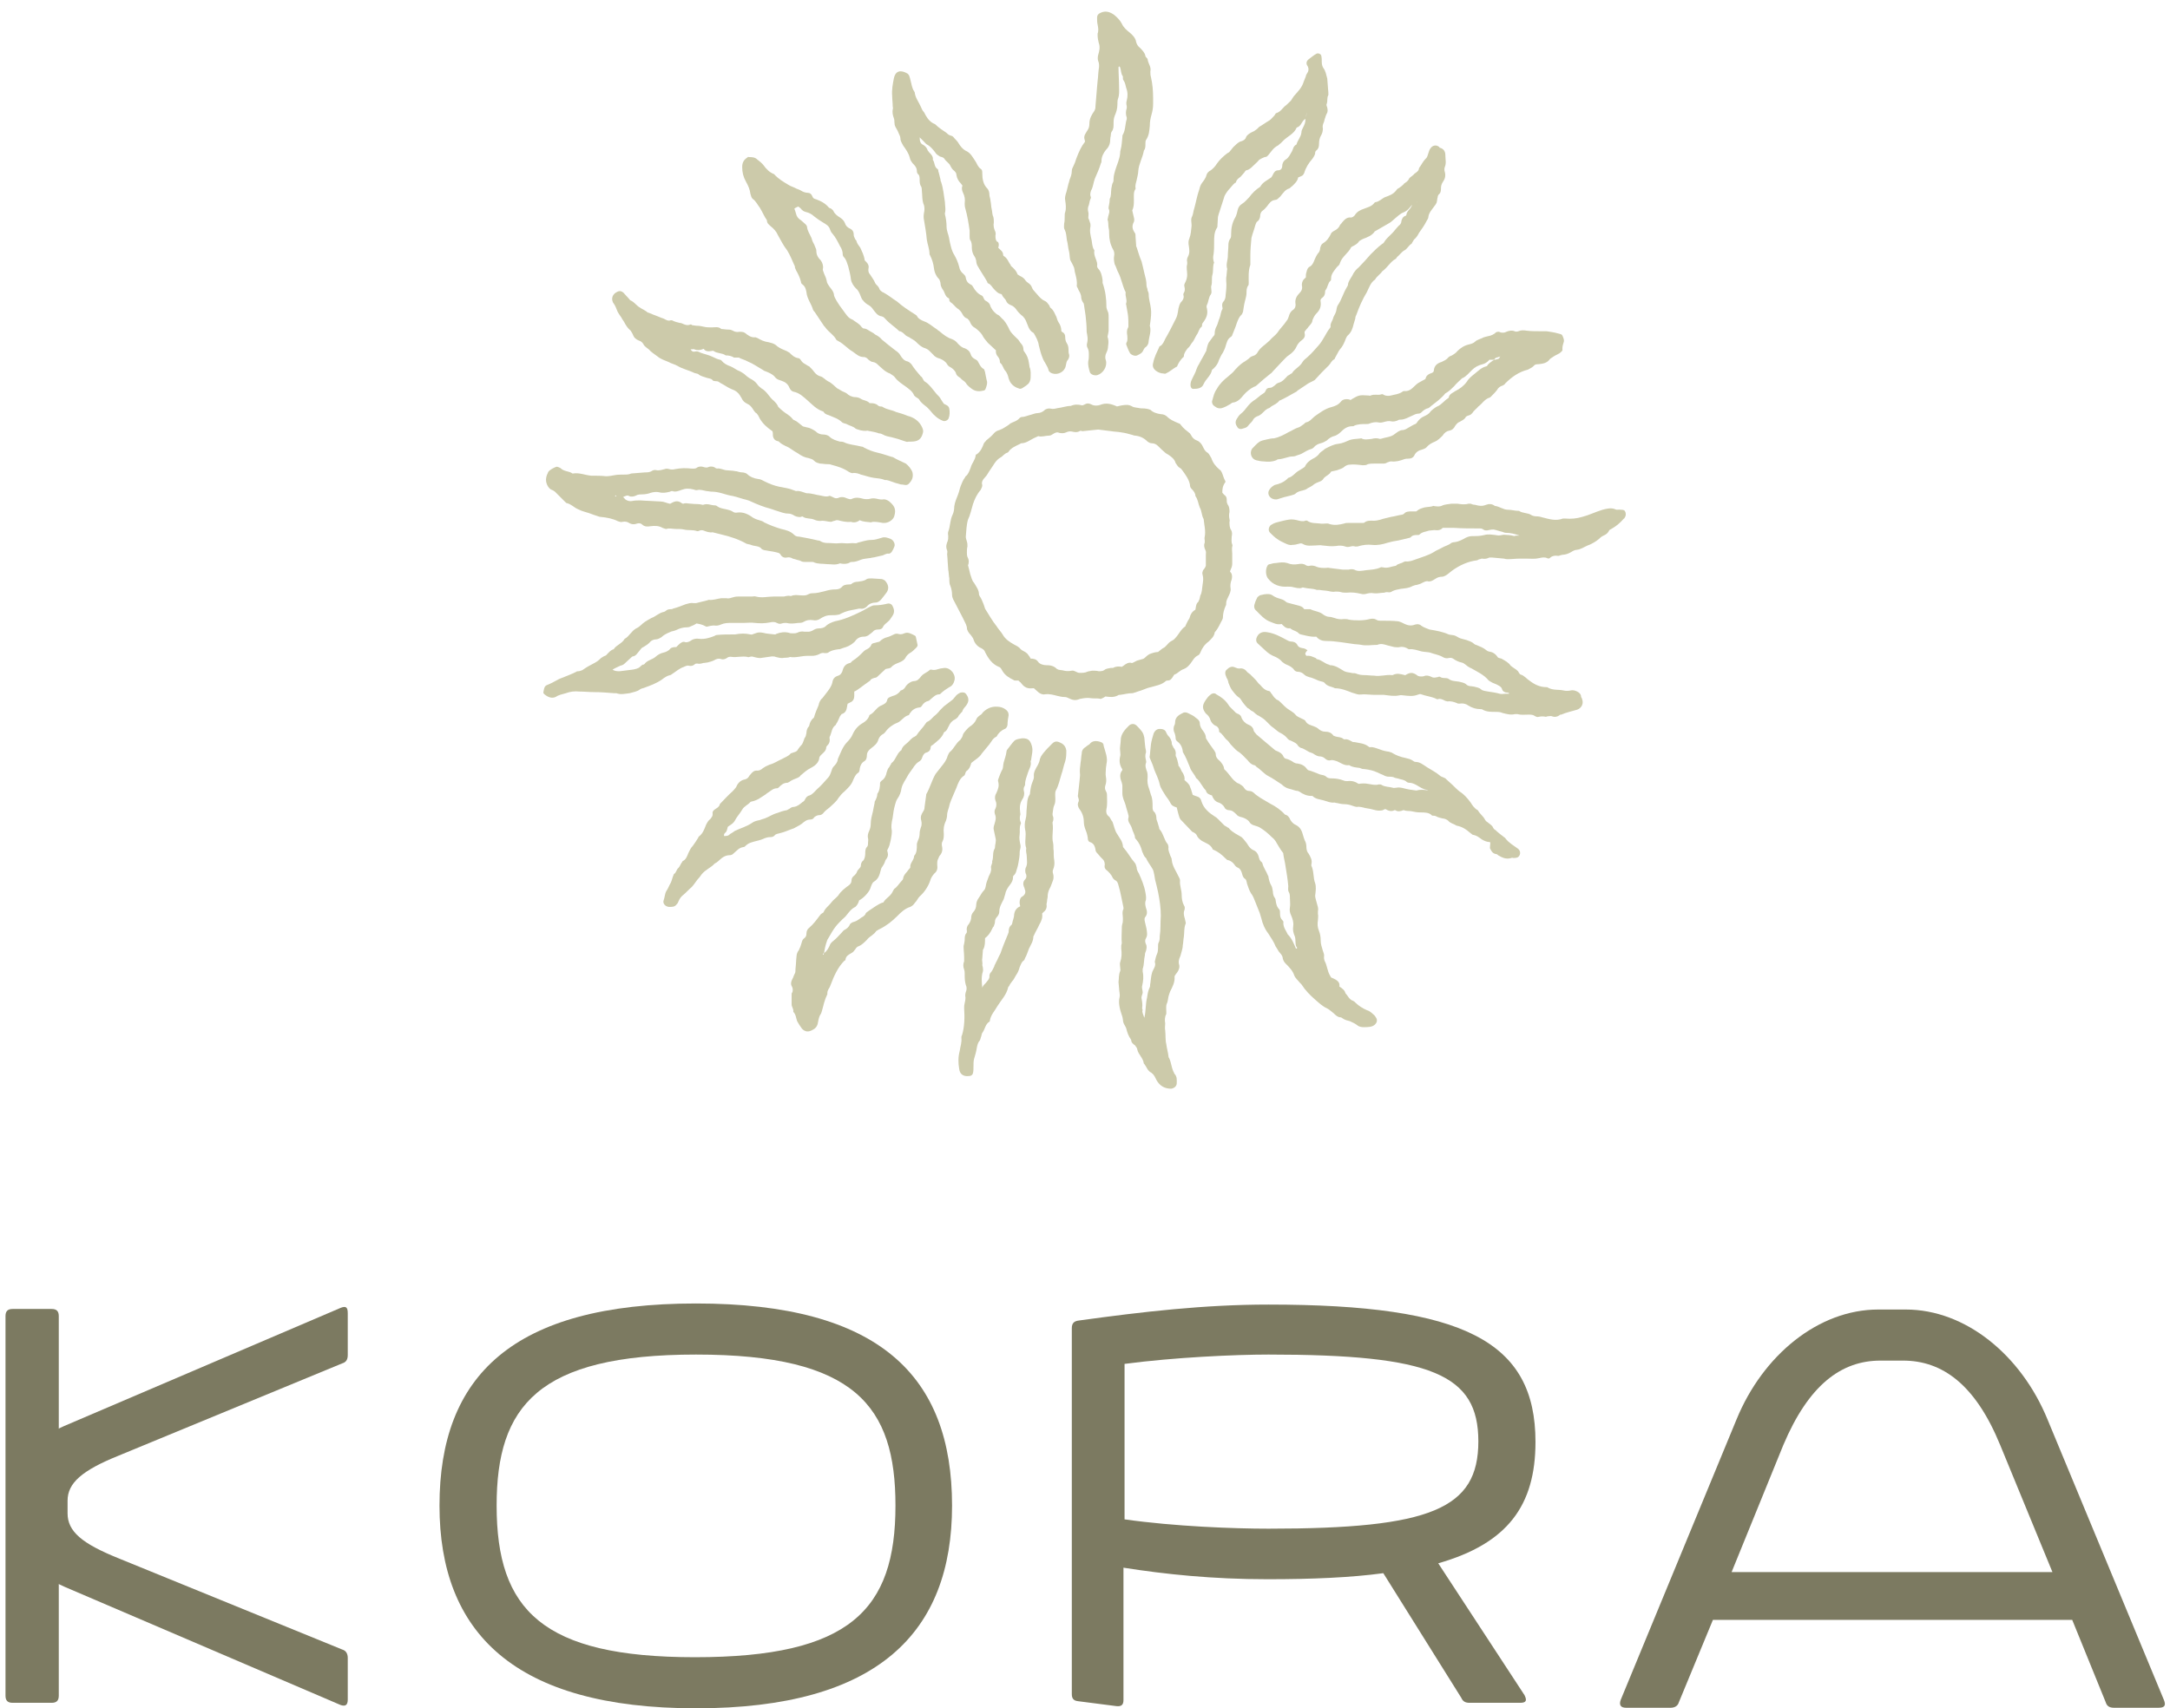 <?xml version="1.0" encoding="UTF-8"?>
<svg xmlns="http://www.w3.org/2000/svg" xmlns:xlink="http://www.w3.org/1999/xlink" version="1.1" id="Layer_1" x="0px" y="0px" width="395px" height="311px" viewBox="0 0 395 311" style="enable-background:new 0 0 395 311;" xml:space="preserve"> <style type="text/css"> .st0{fill:#7C7A61;} .st1{fill:#CCCAAA;} </style> <g> <g> <g> <path class="st0" d="M2.3,310c-0.9,0-1.3-0.4-1.3-1.3v-69.1c0-0.9,0.4-1.3,1.3-1.3h7.1c0.9,0,1.3,0.4,1.3,1.3v69.1 c0,0.9-0.4,1.3-1.3,1.3H2.3z"></path> <path class="st0" d="M62.3,300.3c0.7,0.2,1,0.8,1,1.5v7.6c0,1-0.4,1.3-1.3,1l-50.2-21.5C6,286.4,3,282,3,276.2v-3.8 c0-5.8,2.9-10.3,8.7-12.8L62,238.1c1-0.4,1.3-0.1,1.3,1v7.6c0,0.8-0.3,1.3-1,1.5L21.6,265c-6.7,2.7-9.3,5-9.3,8.2v2.3 c0,3.3,2.6,5.5,9.3,8.2L62.3,300.3z"></path> </g> <path class="st0" d="M80,274.1c0-23.6,13.3-36.8,46.7-36.8s46.6,13.2,46.6,36.8c0,23.1-13.5,36.9-46.6,36.9S80,297.2,80,274.1z M163,274.1c0-18.1-7.3-27.5-36.3-27.5c-28.8,0-36.3,9.4-36.3,27.5c0,19,8.3,27.6,36.1,27.6C154.7,301.7,163,293.1,163,274.1z"></path> <path class="st0" d="M196.2,309.7c-0.8-0.1-1.1-0.5-1.1-1.3v-66.6c0-0.9,0.4-1.3,1.3-1.4c11.6-1.6,22.8-2.9,34.5-2.9 c35.6,0,48.6,6.7,48.6,25c0,11.6-5.1,18.5-17.7,22.1l15.7,24c0.5,1,0.3,1.4-0.8,1.4h-9.2c-0.7,0-1.2-0.2-1.5-0.9l-14.2-22.7 c-5.9,0.8-12.9,1.1-21.1,1.1c-10,0-18.6-0.9-26.2-2.1v24.1c0,0.9-0.4,1.2-1.3,1.1L196.2,309.7z M230.9,246.6 c-6.1,0-17.1,0.5-26.2,1.7v28.3c9.1,1.3,20,1.7,26.2,1.7c29.6,0,38.2-3.6,38.2-15.9C269.1,250.2,260.6,246.6,230.9,246.6z"></path> <path class="st0" d="M305.6,309.9c-0.2,0.7-0.8,1-1.5,1H296c-1,0-1.3-0.5-1-1.4l21.1-51.1c4.8-11.7,14.9-20,25.8-20h5 c10.9,0,21,8.3,25.8,20l21.2,51.1c0.4,1,0.1,1.4-1,1.4h-8.1c-0.8,0-1.3-0.3-1.5-1l-6.1-15h-65.4L305.6,309.9z M315.2,286.2h58.4 l-9.5-23.1c-4.5-11-10.5-15.4-17.7-15.4h-4.1c-7.2,0-13.1,4.5-17.7,15.4L315.2,286.2z"></path> </g> <g> <g> <path class="st1" d="M222.5,89.7c0.2,0.2,0.3,0.4,0.5,0.5c0.2,0.2,0.3,0.4,0.3,0.8s0,0.5,0.2,0.9c0.3,0.4,0.3,0.9,0.3,1.3 c-0.1,0.4-0.1,0.9,0,1.3c0,0.1,0.1,0.3,0,0.5c0,0.5,0,1.1,0.3,1.5c0.2,0.3,0.2,0.8,0.1,1.2c0,0.4-0.1,1,0.1,1.4 c0,0.1,0.1,0.2,0,0.4c-0.1,0.4,0,0.9,0,1.3c0,0.7,0,1.3,0,1.9c0,0.4-0.2,0.8-0.4,1.3c0,0.1,0.1,0.2,0.2,0.3 c0.2,0.3,0.2,0.8,0.1,1.2c-0.2,0.5-0.3,1.1-0.2,1.6c0.1,0.5-0.2,1.1-0.4,1.5s-0.4,0.8-0.4,1.2c0,0.2,0,0.4-0.1,0.5 c-0.3,0.7-0.5,1.4-0.5,2.2c0,0.1-0.1,0.2-0.1,0.3c-0.4,0.7-0.7,1.5-1.2,2.1c-0.1,0.1-0.2,0.2-0.2,0.3c-0.1,0.7-0.7,1.2-1.1,1.6 c-0.7,0.5-1.2,1.2-1.5,2c-0.1,0.2-0.2,0.4-0.4,0.5c-0.7,0.3-1,1-1.4,1.5c-0.3,0.4-0.7,0.8-1.2,1c-0.7,0.2-1.1,0.8-1.7,1 c-0.1,0-0.2,0.3-0.3,0.4c-0.2,0.3-0.4,0.7-1,0.7c-0.1,0-0.2,0-0.3,0.1c-0.8,0.7-1.7,0.8-2.7,1.1c-0.5,0.1-1,0.3-1.5,0.5 c-0.5,0.2-1,0.3-1.5,0.5c-0.1,0-0.2,0.1-0.4,0.1c-0.8,0-1.4,0.2-2.2,0.3c-0.2,0-0.3,0-0.4,0.1c-0.8,0.4-1.4,0.3-2.3,0.2 c-0.1,0.1-0.3,0.2-0.5,0.3c-0.2,0.1-0.4,0.2-0.5,0.1c-0.5-0.1-1.2,0-1.7-0.1c-0.5-0.1-1.2,0-1.7,0.1c-0.2,0-0.3,0.1-0.4,0.1 c-0.7,0.3-1.3,0.1-1.9-0.2c-0.2-0.1-0.4-0.2-0.7-0.2c-0.4,0-0.9-0.1-1.3-0.2c-0.8-0.2-1.4-0.4-2.3-0.3c-0.4,0.1-0.8-0.1-1.1-0.3 c-0.2-0.2-0.5-0.4-0.9-0.8c0,0-0.1,0-0.2,0c-0.9,0.1-1.5-0.1-2.1-0.9c-0.1-0.2-0.4-0.3-0.5-0.5c-0.1,0-0.3,0-0.4,0 c-0.2,0-0.4,0-0.5-0.1c-0.8-0.4-1.5-0.8-2-1.6c-0.2-0.3-0.3-0.7-0.7-0.8c-1.2-0.5-1.9-1.5-2.5-2.7c-0.1-0.3-0.3-0.5-0.7-0.7 c-0.7-0.3-1.2-0.9-1.4-1.6c-0.1-0.3-0.3-0.5-0.5-0.8c-0.3-0.3-0.7-0.8-0.7-1.3c0-0.2-0.1-0.4-0.2-0.7c-0.7-1.5-1.5-2.9-2.3-4.5 c-0.1-0.2-0.2-0.5-0.2-0.8c0-0.5-0.1-1.1-0.3-1.6c-0.2-0.4-0.2-0.9-0.2-1.4c-0.1-0.5-0.1-1.1-0.2-1.6c-0.1-1-0.1-1.9-0.2-2.8 c0-0.2,0.1-0.5,0-0.7c-0.3-0.7-0.1-1.2,0.1-1.7c0.1-0.3,0.1-0.5,0.1-0.9c0-0.2-0.1-0.5,0-0.8c0.4-1,0.3-2.1,0.8-3.1 c0.2-0.4,0.3-1,0.3-1.5c0.1-0.8,0.4-1.4,0.7-2.2c0.2-0.5,0.3-1.1,0.5-1.6s0.4-1,0.7-1.4c0.1-0.1,0.1-0.3,0.2-0.3 c0.5-0.4,0.7-1.1,0.9-1.6c0.2-0.8,0.8-1.3,0.9-2.2c0-0.1,0.1-0.2,0.2-0.2c0.7-0.5,1-1.2,1.3-2c0.1-0.2,0.3-0.3,0.4-0.5 c0.5-0.4,1.1-0.9,1.5-1.4c0.2-0.2,0.5-0.4,0.9-0.5c0.3-0.1,0.7-0.3,1-0.5c0.3-0.2,0.7-0.4,1-0.7c0.5-0.3,1.2-0.4,1.7-1 c0.1-0.1,0.3-0.2,0.5-0.2c0.4,0,0.8-0.2,1.2-0.3c0.5-0.1,1.1-0.4,1.6-0.4c0.4,0,0.9-0.2,1.2-0.5c0.3-0.3,0.8-0.4,1.2-0.3 c0.4,0.1,0.8,0,1.2-0.1c0.9-0.1,1.6-0.4,2.4-0.4c0.7-0.3,1.3-0.3,2.1-0.1c0.1,0,0.3-0.1,0.5-0.2c0.3-0.2,0.7-0.2,1.1,0 c0.5,0.3,1.2,0.3,1.7,0.1c1-0.4,1.9-0.2,2.8,0.2c0.1,0,0.1,0,0.2,0.1c0.3-0.1,0.5-0.1,0.9-0.2c0.7-0.1,1.2-0.2,1.9,0.2 c0.3,0.2,0.9,0.2,1.3,0.3c0.4,0.1,0.8,0,1.2,0.1c0.2,0,0.5,0.1,0.8,0.2c0.5,0.5,1.2,0.7,1.9,0.8c0.5,0,0.9,0.2,1.2,0.5 c0.5,0.5,1.2,0.8,1.9,1.1c0.2,0.1,0.4,0.1,0.5,0.3c0.5,0.7,1.1,1.1,1.7,1.6c0.1,0.1,0.1,0.2,0.2,0.3c0.2,0.4,0.5,0.8,1.1,1 c0.5,0.2,0.9,0.7,1.1,1.2c0.2,0.4,0.4,0.8,0.8,1c0.3,0.2,0.5,0.7,0.7,1c0.3,0.9,0.8,1.5,1.5,2.1c0.2,0.1,0.3,0.3,0.4,0.5 c0.2,0.4,0.3,0.9,0.5,1.3c0.1,0.1,0.1,0.3,0.2,0.4C222.5,88.5,222.5,89.1,222.5,89.7z M197,78.5c-0.2-0.1-0.4-0.1-0.5,0 c-0.3,0.2-0.8,0.2-1.2,0.1c-0.4-0.1-0.8-0.1-1.2,0.1c-0.4,0.2-0.9,0.2-1.3,0.1c-0.4-0.2-0.8,0-1.1,0.2c-0.2,0.1-0.4,0.3-0.7,0.3 c-0.7,0-1.4,0.3-2,0.1c-0.7,0.3-1.1,0.5-1.6,0.8s-1,0.5-1.5,0.5c-0.1,0-0.2,0.1-0.2,0.1c-0.8,0.4-1.6,0.7-2.1,1.4 c0,0.1-0.1,0.1-0.2,0.2c-0.5,0.1-0.9,0.7-1.3,0.9c-0.9,0.5-1.3,1.5-1.9,2.3c-0.3,0.4-0.5,0.9-0.9,1.3c-0.4,0.4-0.7,0.9-0.5,1.4 c0,0.3-0.1,0.5-0.3,0.9c-0.7,0.8-1.1,1.7-1.4,2.6c-0.3,1-0.5,2-0.9,2.8c-0.3,1-0.3,2.1-0.4,3.1c0,0.3,0.1,0.5,0.2,0.9 c0.1,0.3,0.1,0.5,0.1,0.9c-0.1,0.3-0.1,0.8-0.1,1.1c0,0.2,0,0.5,0.1,0.8c0.3,0.5,0.3,1.1,0.1,1.5c0.2,0.7,0.3,1.2,0.4,1.6 c0.2,0.5,0.3,1.2,0.7,1.6c0.4,0.7,0.9,1.3,0.9,2.1c0,0.1,0.1,0.2,0.1,0.3c0.3,0.4,0.5,0.9,0.7,1.4c0.1,0.3,0.2,0.5,0.3,0.9 c0.7,1.1,1.3,2.2,2.1,3.2c0.3,0.5,0.8,1,1.1,1.5c0.5,0.9,1.3,1.4,2.2,1.9c0.4,0.2,0.8,0.4,1.1,0.8c0.3,0.3,0.8,0.4,1.2,0.8 c0.1,0.1,0.2,0.3,0.3,0.4c0.1,0.1,0.2,0.3,0.3,0.5c0.5,0,1,0.1,1.3,0.5c0.3,0.5,1,0.7,1.5,0.7c0.8,0,1.4,0.1,2,0.7 c0,0,0.1,0,0.2,0.1c0.3,0.1,0.8,0.1,1.1,0.2c0.4,0.1,0.9,0.1,1.4,0s0.9,0.4,1.4,0.4c0.5,0,1,0,1.4-0.2c0.2-0.1,0.5-0.1,0.9-0.2 c0.4,0,0.8,0,1.2,0.1c0.3,0,0.7,0,1-0.2c0.3-0.3,0.8-0.3,1.2-0.4c0.2,0,0.3,0,0.4,0c0.5-0.3,1.1-0.3,1.6-0.2 c0.1-0.1,0.2-0.1,0.3-0.2c0.4-0.3,0.9-0.7,1.5-0.5c0.1,0,0.2,0,0.3-0.1c0.3-0.1,0.5-0.3,0.9-0.4c0.3-0.1,0.8-0.2,1-0.3 c0.3-0.2,0.5-0.5,1-0.8c0.5-0.2,1.1-0.4,1.6-0.4c0.4-0.3,0.8-0.7,1.1-0.8c0.3-0.2,0.5-0.5,0.9-0.9c0.3-0.3,0.8-0.4,1.1-0.8 c0.7-0.7,1-1.6,1.9-2.2v-0.1c0.2-0.4,0.4-0.9,0.7-1.3c0.2-0.7,0.4-1.2,1.1-1.6c0.1-0.5,0.1-1.1,0.5-1.4c0.1-0.1,0.1-0.3,0.2-0.4 c0.1-0.2,0.1-0.5,0.2-0.8c0.3-0.5,0.3-1.2,0.4-1.9c0.1-0.7,0.2-1.2,0-1.9c-0.1-0.3,0-0.5,0.1-0.8c0.2-0.2,0.4-0.5,0.5-0.8 c0-0.7,0-1.3,0-2c0-0.3,0.1-0.5-0.1-0.9c-0.2-0.4-0.3-0.9-0.1-1.3c0-0.1,0-0.3,0-0.4c0-0.2-0.1-0.4,0-0.7 c0.2-1.1-0.1-2.1-0.2-3.2c-0.4-0.7-0.3-1.4-0.7-2.1c-0.3-0.7-0.3-1.4-0.8-2.1c0-0.5-0.3-0.9-0.7-1.3c-0.2-0.2-0.3-0.4-0.3-0.8 c-0.2-1-0.9-1.9-1.4-2.6c-0.1-0.1-0.2-0.3-0.4-0.4c-0.4-0.2-0.5-0.5-0.8-0.9c-0.2-0.7-0.7-1.1-1.3-1.5c-0.2-0.1-0.3-0.2-0.5-0.3 c-0.5-0.4-1-0.9-1.4-1.3c-0.3-0.3-0.7-0.5-1.1-0.5c-0.3,0-0.5-0.1-0.8-0.3c-0.7-0.7-1.4-1-2.3-1.1c-0.1,0-0.2,0-0.4-0.1 c-0.7-0.2-1.4-0.4-2.2-0.5c-0.5-0.1-1.2-0.1-1.7-0.2c-0.8-0.1-1.6-0.2-2.4-0.3"></path> <path class="st1" d="M150,173.5c0.5-0.3,0.8-0.9,1-1.3c0.1-0.4,0.4-0.7,0.8-1c0.5-0.4,1-1,1.4-1.4c0.2-0.2,0.3-0.4,0.5-0.5 c0.4-0.2,0.8-0.5,1-1c0.1-0.2,0.4-0.4,0.8-0.5c0.7-0.2,1.1-0.7,1.7-1c0.1-0.1,0.2-0.2,0.3-0.3c0.1-0.4,0.4-0.5,0.8-0.8 c0.8-0.5,1.5-1.1,2.4-1.4h0.1c0.4-0.8,1.3-1.1,1.7-2c0.1-0.2,0.2-0.4,0.3-0.5c0.5-0.3,0.9-1,1.3-1.4c0.1-0.1,0.3-0.3,0.3-0.5 c0.1-0.7,0.7-1.1,1-1.6c0.1-0.1,0.3-0.3,0.3-0.4c-0.1-0.8,0.7-1.3,0.7-2.1c0.5-0.5,0.5-1.3,0.5-2.1c0-0.2,0.1-0.4,0.2-0.7 c0.2-0.4,0.3-0.8,0.3-1.3c0-0.3,0.1-0.7,0.2-1c0.2-0.4,0.2-0.9,0.1-1.3c-0.2-0.7,0-1.1,0.3-1.6c0.2-0.3,0.3-0.5,0.3-0.9 c0.1-0.8,0.2-1.4,0.3-2.2v-0.1c0.7-1.2,1-2.5,1.7-3.7c0.3-0.4,0.8-1,1.1-1.4c0.4-0.5,0.9-1.1,1.1-1.9c0.1-0.2,0.2-0.5,0.4-0.7 c0.4-0.3,0.7-0.8,1-1.2c0.2-0.3,0.5-0.7,0.9-1c0.2-0.3,0.4-0.5,0.5-1c0.1-0.3,0.9-1.2,1.2-1.4c0.5-0.3,1-0.8,1.2-1.3 c0.1-0.3,0.3-0.5,0.7-0.8c0.2-0.1,0.4-0.3,0.5-0.5c0.9-0.9,1.9-1.2,3.1-1c0.5,0.1,1,0.3,1.4,0.8c0.1,0.1,0.2,0.4,0.2,0.7 c-0.1,0.5-0.2,1.2-0.2,1.7c0,0.3-0.2,0.7-0.5,0.8c-0.7,0.3-1.2,0.8-1.5,1.4c-0.7,0.3-0.9,0.9-1.3,1.4c-0.4,0.5-1,1.2-1.4,1.7 c-0.4,0.7-1.2,1.1-1.9,1.7c-0.1,0.4-0.3,1.1-0.9,1.5c-0.2,0.2-0.2,0.7-0.4,0.8c-0.8,0.5-1.1,1.4-1.4,2.2c-0.4,1-0.9,2-1.2,2.9 c0,0.1-0.1,0.3-0.1,0.4c-0.1,0.5-0.4,1.1-0.4,1.7c0,0.3-0.1,0.7-0.2,1c-0.4,0.8-0.5,1.6-0.4,2.4c0,0.4,0,0.9-0.2,1.3 c-0.2,0.3-0.2,0.7-0.1,1.1c0.1,0.5,0,1-0.3,1.4c-0.2,0.2-0.3,0.4-0.4,0.7c-0.2,0.3-0.2,0.7-0.2,1.1c0.1,0.7,0,1.2-0.5,1.6 c-0.3,0.3-0.7,0.9-0.8,1.4c-0.4,1.1-1.1,2.1-1.9,2.8c-0.3,0.3-0.5,0.8-0.9,1.2c-0.2,0.3-0.4,0.5-0.8,0.7c-1,0.3-1.7,1-2.4,1.7 c-0.9,0.9-1.9,1.7-3.1,2.3c-0.2,0.1-0.4,0.2-0.7,0.4c-0.2,0.3-0.4,0.5-0.8,0.8c-0.3,0.2-0.7,0.5-0.9,0.8c-0.5,0.5-1,1-1.6,1.2 c-0.2,0.1-0.4,0.3-0.5,0.5c-0.2,0.2-0.3,0.5-0.7,0.7c-0.5,0.3-1,0.5-1.1,1.2c0,0.1-0.1,0.2-0.2,0.2c-1.2,1.2-1.9,2.8-2.5,4.4 c-0.1,0.3-0.2,0.5-0.4,0.8c-0.1,0.2-0.2,0.4-0.2,0.7c0,0.1,0,0.1,0,0.2c-0.5,1-0.7,2-1,3.1c-0.1,0.2-0.1,0.4-0.2,0.5 c-0.3,0.4-0.4,1-0.5,1.5c-0.1,0.7-0.4,1.1-1,1.4c-0.7,0.4-1.3,0.4-1.9-0.2c-0.3-0.4-0.7-1-0.9-1.4c-0.2-0.5-0.2-1.2-0.7-1.7 c0.1-0.5-0.3-0.9-0.3-1.3c0-0.7,0-1.3,0-1.9c0-0.1,0-0.2,0.1-0.3c0.2-0.4,0.1-0.9-0.1-1.2c-0.2-0.4-0.1-0.8,0.1-1.2 c0.2-0.3,0.3-0.8,0.5-1.1c0.1-0.2,0.1-0.5,0.1-0.8c0.1-0.8,0.1-1.6,0.2-2.4c0-0.3,0.2-0.8,0.4-1c0.2-0.4,0.4-0.9,0.5-1.3 c0.1-0.4,0.2-0.7,0.5-0.9c0.3-0.2,0.4-0.5,0.4-0.9c0-0.4,0.2-0.8,0.5-1c0.8-0.7,1.3-1.4,1.9-2.2c0.1-0.1,0.2-0.3,0.4-0.4 c0.1-0.1,0.2-0.1,0.3-0.2c0.3-0.8,1-1.2,1.5-1.9c0.3-0.4,0.9-0.8,1.2-1.2c0.5-0.8,1.2-1.3,2-1.9c0.2-0.2,0.4-0.4,0.4-0.8 s0.2-0.7,0.5-0.9c0.2-0.2,0.4-0.4,0.5-0.7c0.1-0.4,0.7-0.7,0.7-1.1c0-0.3,0.1-0.7,0.4-0.9c0.3-0.3,0.4-0.9,0.4-1.3 c0-0.4,0-0.9,0.3-1.2c0.2-0.2,0.2-0.4,0.2-0.7c0-0.3,0.1-0.7,0-0.9c-0.1-0.4,0-0.9,0.2-1.3s0.3-0.9,0.3-1.3 c0-0.8,0.2-1.5,0.4-2.3c0.1-0.5,0.2-1.1,0.3-1.5c0-0.1,0-0.3,0.1-0.4c0.2-0.4,0.4-0.8,0.4-1.3c0.4-0.5,0.5-1.3,0.5-2 c0-0.1,0.2-0.3,0.3-0.4c0.5-0.3,0.8-0.9,0.9-1.5c0.1-0.3,0.2-0.7,0.5-1c0.1-0.2,0.2-0.4,0.3-0.5c0-0.1,0-0.1,0.1-0.2 c0.7-0.5,0.9-1.6,1.6-2.2c0.1-0.1,0.2-0.1,0.2-0.2c0.2-0.7,0.8-1,1.2-1.4c0.3-0.3,0.7-0.8,1.2-1c0.1-0.1,0.2-0.1,0.3-0.2 c0.5-0.8,1.2-1.4,1.7-2.2c0.1-0.1,0.2-0.3,0.3-0.3c0.5-0.2,0.9-0.7,1.2-1c0.4-0.3,0.8-0.7,1.1-1.1c0.2-0.2,0.4-0.4,0.7-0.7 c0.4-0.3,0.9-0.7,1.3-1c0.3-0.2,0.5-0.4,0.8-0.8c0.2-0.3,0.5-0.5,0.9-0.7c0.5-0.1,0.8-0.1,1.1,0.3c0.5,0.7,0.5,1.3,0,2 c-0.2,0.3-0.5,0.5-0.7,1c0,0.2-0.2,0.3-0.3,0.4c-0.1,0.2-0.3,0.3-0.4,0.5c-0.1,0.3-0.4,0.5-0.7,0.7c-0.5,0.2-0.9,0.7-1.1,1.2 c-0.2,0.3-0.3,0.8-0.7,1c-0.1,0.1-0.2,0.1-0.2,0.2c-0.4,1-1.2,1.5-2,2.2c-0.2,0.1-0.4,0.2-0.4,0.5c0,0.4-0.3,0.8-0.8,0.9 c-0.3,0.1-0.5,0.3-0.7,0.8c-0.1,0.4-0.3,0.7-0.7,0.9c-0.3,0.2-0.5,0.4-0.8,0.8c-0.3,0.5-0.8,1.1-1.1,1.6c-0.4,0.8-1,1.5-1.2,2.4 c-0.1,0.7-0.3,1.3-0.8,2c-0.2,0.3-0.3,0.8-0.4,1.1c-0.2,0.7-0.3,1.4-0.4,2.2c0,0.2-0.1,0.4-0.1,0.5c-0.1,0.5-0.2,1.2-0.1,1.7 c0.1,0.3,0,0.7,0,1c-0.1,0.7-0.2,1.2-0.4,1.9c-0.1,0.3-0.2,0.5-0.4,0.9c0,0.2,0.1,0.3,0.1,0.5c0.1,0.3,0,0.7-0.2,1 c-0.2,0.2-0.3,0.5-0.4,0.8c-0.1,0.2-0.2,0.4-0.4,0.7c-0.2,0.2-0.2,0.4-0.3,0.7c-0.2,0.8-0.4,1.5-1.2,2c-0.2,0.1-0.3,0.3-0.4,0.5 c-0.1,0.2-0.2,0.5-0.3,0.8c-0.3,0.7-1.2,1.7-2,2.1c-0.1,0.2-0.1,0.4-0.3,0.7c-0.1,0.2-0.3,0.4-0.4,0.5c-0.7,0.3-1.2,1-1.6,1.5 c-0.2,0.3-0.5,0.5-0.8,0.8c-0.4,0.4-0.9,0.9-1.2,1.3c-0.4,0.5-0.8,1.2-1.2,1.9c-0.1,0.2-0.2,0.3-0.3,0.5 C150.2,172.2,150.1,172.9,150,173.5c-0.1,0.1-0.2,0.1-0.2,0.2v0.1h0.1C149.9,173.7,150,173.6,150,173.5z"></path> <path class="st1" d="M243.8,179.6c0.5,0.3,1,0.7,1.1,1.2c0.4,0.4,0.7,1.2,1.4,1.4c0.2,0.1,0.3,0.2,0.5,0.4c0.5,0.5,1.3,1,2,1.3 c0.4,0.1,0.8,0.4,1.1,0.7c0.3,0.2,0.5,0.5,0.7,0.9c0.1,0.4,0,0.7-0.3,1c-0.5,0.5-1.3,0.5-2.1,0.5c-0.4,0-0.9-0.1-1.2-0.4 c-0.4-0.3-0.9-0.5-1.3-0.7c-0.4-0.1-0.9-0.2-1.3-0.5c-0.1-0.1-0.3-0.2-0.4-0.2c-0.5,0-0.9-0.4-1.2-0.7c-0.4-0.3-0.8-0.7-1.2-0.9 c-0.9-0.4-1.6-1.1-2.3-1.7c-0.9-0.8-1.7-1.6-2.4-2.7c-0.1-0.1-0.2-0.2-0.3-0.3c-0.3-0.4-0.8-0.8-1-1.3c-0.3-0.9-0.9-1.5-1.6-2.2 c-0.2-0.2-0.4-0.5-0.5-0.9c0-0.4-0.3-0.8-0.5-1c-0.3-0.3-0.5-0.8-0.8-1.2c-0.3-0.8-0.8-1.5-1.3-2.3c-0.7-0.9-1.1-1.9-1.3-2.8 c-0.1-0.3-0.2-0.7-0.3-1c-0.3-0.7-0.5-1.3-0.8-2c-0.2-0.5-0.4-1.1-0.8-1.6c-0.3-0.5-0.5-1.1-0.7-1.7c-0.1-0.4-0.1-0.8-0.5-1 c-0.2-0.2-0.3-0.4-0.4-0.8c-0.1-0.4-0.3-1-0.9-1.2c-0.2-0.1-0.4-0.3-0.5-0.5c-0.3-0.4-0.7-0.7-1.1-0.8c-0.2,0-0.3-0.1-0.5-0.3 c-0.7-0.7-1.3-1.2-2.2-1.6c-0.1,0-0.2-0.1-0.2-0.2c-0.4-0.8-1.2-1-1.9-1.4c-0.3-0.2-0.7-0.5-0.9-0.9c-0.1-0.3-0.3-0.5-0.7-0.7 c-0.1,0-0.2-0.1-0.3-0.2c-0.7-0.7-1.3-1.4-2-2.1c-0.2-0.2-0.3-0.7-0.4-1c-0.1-0.3-0.2-0.8-0.3-1.2c-0.2-0.1-0.4-0.1-0.5-0.2 c-0.3-0.1-0.5-0.3-0.7-0.7c-0.2-0.4-0.5-0.8-0.8-1.2c-0.4-0.7-0.9-1.3-1.1-2.1c-0.2-1-0.7-1.9-1-2.7c-0.2-0.7-0.5-1.4-0.8-2.1 c-0.1-0.2,0-0.4,0-0.5c0.1-0.7,0.1-1.3,0.2-2c0.1-0.7,0.3-1.3,0.5-2c0.2-0.4,0.5-0.8,1.1-0.8c0.5,0,1,0.1,1.2,0.7 c0.1,0.2,0.2,0.4,0.3,0.5c0.4,0.4,0.7,0.9,0.7,1.5c0,0.2,0.2,0.4,0.3,0.7c0.3,0.3,0.5,0.8,0.4,1.3c0,0.1,0,0.3,0.1,0.4 c0.2,0.4,0.3,1,0.4,1.4c0,0.1,0,0.3,0.1,0.3c0.3,0.3,0.4,0.9,0.7,1.2c0.2,0.4,0.4,0.8,0.3,1.3c0.3,0.3,0.5,0.4,0.8,0.8 c0.2,0.2,0.2,0.5,0.4,0.9c0.1,0.3,0.2,0.7,0.3,1c0.2,0.1,0.5,0.2,0.8,0.3c0.4,0.1,0.7,0.4,0.8,0.9c0.4,1.3,1.4,2.1,2.5,2.8 c0.2,0.1,0.3,0.2,0.5,0.4c0.4,0.4,0.8,0.8,1.2,1.2c0.2,0.1,0.4,0.2,0.5,0.3c0.1,0.1,0.3,0.1,0.3,0.2c0.7,0.8,1.5,1.1,2.3,1.6 c0.1,0.1,0.2,0.2,0.3,0.3c0.3,0.4,0.7,0.8,0.9,1.2c0.2,0.3,0.5,0.7,1,0.9c0.5,0.2,0.8,0.7,0.9,1.1c0.1,0.4,0.2,0.8,0.5,1 c0.1,0.1,0.2,0.2,0.2,0.3c0.2,0.8,0.7,1.4,1,2.2c0.1,0.1,0.1,0.2,0.1,0.3c0.1,0.5,0.2,1,0.5,1.5c0.2,0.3,0.2,0.7,0.3,1.1 c0,0.4,0.1,0.8,0.3,1.1c0.1,0.1,0.2,0.3,0.2,0.5c0.1,0.7,0.2,1.2,0.7,1.7c0.1,0.2,0.1,0.5,0.1,0.8c0,0.4,0.1,0.8,0.4,1.1 c0.1,0.1,0.3,0.3,0.2,0.5c0,0.9,0.5,1.4,0.8,2.1c0.8,0.8,1.1,1.7,1.5,2.6h0.1c0.2-0.1,0.1-0.2,0-0.3c-0.3-0.5-0.1-1.3-0.3-1.9 c-0.3-0.7-0.4-1.2-0.3-1.9c0.1-0.7-0.1-1.3-0.4-2c-0.2-0.4-0.3-0.9-0.2-1.4c0.1-0.5,0-1.1,0-1.7c0-0.3,0-0.8-0.2-1.1 c-0.2-0.3-0.1-0.8-0.1-1.1c-0.1-1.2-0.3-2.4-0.5-3.6c-0.1-0.8-0.3-1.4-0.4-2.2c0-0.1,0-0.2-0.1-0.3c-0.4-0.5-0.8-1.2-1.1-1.7 c-0.2-0.4-0.5-0.8-0.9-1.1c-0.7-0.7-1.3-1.2-2.1-1.7c-0.3-0.2-0.7-0.3-1-0.4c-0.4-0.1-0.8-0.3-1-0.7c-0.3-0.4-0.9-0.7-1.3-0.8 c-0.4-0.1-0.8-0.2-1-0.5c-0.4-0.4-0.8-0.8-1.4-0.8c-0.3,0-0.7-0.2-0.8-0.5c-0.2-0.4-0.7-0.8-1.1-0.9c-0.7-0.2-1-0.8-1.2-1.3 c-0.4-0.1-1-0.3-1.1-0.9c-0.7-0.7-1-1.6-1.7-2.2c0,0-0.1,0-0.1-0.1c-0.3-0.7-0.9-1.2-1.1-1.9c-0.4-1-0.8-2-1.3-2.8v-0.1 c-0.1-0.8-0.4-1.4-1.1-1.9c-0.1-0.1-0.2-0.3-0.2-0.4c0-0.4-0.1-0.9-0.3-1.3c-0.1-0.3-0.1-0.7,0-1c0.1-0.2,0.2-0.4,0.2-0.7 c0-1,0.8-1.4,1.4-1.7c0.3-0.2,0.8-0.1,1.1,0.1c0.4,0.2,0.9,0.4,1.3,0.8c0.3,0.2,0.7,0.5,0.7,1c0,0.4,0.2,0.8,0.4,1.1 c0.3,0.4,0.7,0.9,0.7,1.5c0,0.1,0.1,0.3,0.2,0.4c0.4,0.7,0.9,1.3,1.3,1.9c0.1,0.2,0.3,0.4,0.3,0.7c0,0.5,0.3,0.9,0.7,1.2 c0.3,0.3,0.7,0.8,0.8,1.3c0,0.1,0,0.2,0.1,0.3c0.8,0.7,1.2,1.6,2,2.2c0.2,0.2,0.4,0.3,0.7,0.4c0.3,0.2,0.7,0.4,0.9,0.8 c0.2,0.3,0.5,0.5,0.9,0.5c0.4,0,0.7,0.2,1,0.5c0.3,0.3,0.7,0.5,1.1,0.8c0.5,0.3,1.2,0.7,1.7,1c1,0.5,2,1.2,2.7,2 c0.5,0.1,0.8,0.5,1,1c0.2,0.3,0.5,0.7,1,0.9c0.8,0.4,1.1,1.1,1.3,1.9c0.1,0.3,0.2,0.7,0.3,0.9c0.2,0.3,0.3,0.8,0.3,1.2 c0,0.4,0.1,0.9,0.4,1.2c0.4,0.7,0.7,1.2,0.5,2c0,0.1,0,0.1,0,0.2c0.5,1,0.3,2.2,0.7,3.2c0.2,0.7,0.1,1.4,0,2.2 c0,0.2,0,0.4,0.1,0.7c0.1,0.3,0.2,0.8,0.3,1.1c0.1,0.3,0.2,0.7,0.1,1.1c0,0.1,0,0.3,0,0.5c0.1,0.3,0,0.8,0,1.1 c-0.1,0.7-0.1,1.3,0.2,2c0.2,0.5,0.3,1.1,0.3,1.7c0,0.7,0.2,1.2,0.4,1.9c0.1,0.3,0.3,0.7,0.2,1.1c0,0.2,0,0.4,0.1,0.7 c0.5,0.9,0.5,1.9,1,2.7c0.1,0.2,0.2,0.4,0.3,0.4C243.7,178.5,243.9,179,243.8,179.6z"></path> <path class="st1" d="M208.3,185.3c0.3-1.2,0.2-2.5,0.5-3.7c0.1-0.7,0.2-1.3,0.5-1.9c0.1-0.2,0-0.4,0.1-0.7 c0.1-0.7,0.1-1.2,0.3-1.9c0.2-0.7,0.8-1.2,0.5-2c0.1-0.4,0.2-1,0.4-1.4c0.2-0.4,0.2-1,0.2-1.4c0-0.2,0-0.5,0.1-0.7 c0.2-0.3,0.2-0.8,0.2-1.1c0.2-1.3,0.1-2.5,0.2-3.8c0-1.4-0.2-2.8-0.5-4.3c-0.1-0.4-0.2-0.9-0.3-1.3c-0.2-0.7-0.3-1.2-0.4-1.9 c-0.1-0.3-0.1-0.7-0.3-1c-0.4-0.7-0.9-1.3-1.2-2c-0.4-0.3-0.5-0.8-0.7-1.2c-0.2-0.8-0.5-1.5-1.1-2.2c-0.1-0.1-0.2-0.2-0.2-0.3 c0-0.5-0.4-1.1-0.5-1.5c-0.1-0.4-0.3-0.8-0.5-1.1c-0.2-0.3-0.3-0.7-0.2-1c0.1-0.3,0-0.5-0.1-0.9c-0.1-0.3-0.2-0.7-0.3-1 c-0.1-0.5-0.3-1-0.5-1.5c-0.1-0.3-0.2-0.7-0.2-1.1s0-1,0-1.4c0-0.2-0.1-0.4-0.1-0.5c-0.3-0.8-0.5-1.6,0.1-2.3 c0-0.1,0-0.2-0.1-0.3c-0.4-0.7-0.5-1.4-0.3-2.2c0.1-0.3,0-0.7,0-1c-0.1-0.7,0.1-1.3,0.1-1.9c0-1.2,0.8-2,1.5-2.7 c0.4-0.4,1-0.4,1.4,0c0.4,0.4,1,1,1.2,1.5c0.1,0.2,0.1,0.4,0.2,0.7c0.1,0.8,0.1,1.6,0.3,2.4c0,0.1,0,0.2,0,0.3 c-0.2,0.5-0.1,1,0,1.4c0,0.1,0.1,0.3,0,0.5c-0.2,0.5,0,1.1,0.2,1.6c0.1,0.3,0.1,0.7,0.1,1c-0.1,0.8,0,1.4,0.3,2.2 c0.1,0.3,0.2,0.7,0.3,1c0.3,0.7,0.3,1.4,0.3,2.1c0,0.4,0,0.8,0.3,1c0.3,0.3,0.4,0.8,0.4,1.2c0,0.2,0.1,0.4,0.2,0.7 c0.1,0.3,0.2,0.7,0.3,1c0,0.1,0,0.2,0.1,0.3c0.7,0.8,0.8,1.9,1.4,2.6c0.1,0.1,0.2,0.4,0.2,0.7c-0.1,0.5,0.2,1,0.3,1.4 c0.1,0.3,0.3,0.5,0.3,0.9c0.1,1.1,0.8,2,1.2,2.9c0.1,0.2,0.3,0.5,0.3,0.8c-0.1,0.9,0.3,1.7,0.3,2.6c0,0.7,0.1,1.3,0.4,1.9 c0.2,0.3,0.2,0.5,0.1,0.9c-0.2,0.4-0.1,0.9,0,1.3c0.1,0.2,0.1,0.5,0.2,0.8c0,0.1,0.1,0.3,0,0.4c-0.3,0.8-0.2,1.5-0.3,2.3 c-0.1,0.5-0.1,1.1-0.2,1.6c0,0.3-0.1,0.8-0.2,1.1c-0.1,0.3-0.2,0.8-0.3,1c-0.2,0.4-0.3,0.9-0.2,1.3c0.2,0.5,0,1.1-0.3,1.5 c-0.1,0.1-0.2,0.3-0.3,0.4c-0.1,0.1-0.2,0.3-0.2,0.4c0.1,1-0.4,1.9-0.8,2.7c-0.1,0.3-0.2,0.5-0.3,0.9c-0.1,0.4-0.1,0.9-0.3,1.3 s-0.1,1.1-0.1,1.5c0,0.1,0,0.3,0,0.4c-0.3,0.5-0.3,1.2-0.2,1.7c0,0.4-0.1,0.9,0,1.3c0.1,0.9,0,1.7,0.2,2.5 c0.1,0.8,0.3,1.4,0.4,2.2c0,0.1,0,0.2,0.1,0.3c0.4,0.8,0.4,1.6,0.8,2.5c0.1,0.1,0.1,0.3,0.2,0.4c0.5,0.5,0.4,1.2,0.4,1.7 s-0.4,0.9-1,1c-1.2,0-2.1-0.5-2.7-1.6c-0.2-0.4-0.4-0.9-0.8-1.2l-0.1-0.1c-0.7-0.3-0.9-1.1-1.3-1.6l-0.1-0.1 c-0.1-1-1-1.6-1.2-2.6c0-0.2-0.2-0.4-0.4-0.7c-0.3-0.2-0.7-0.5-0.7-1c-0.5-0.7-0.7-1.3-0.9-2.1c-0.1-0.3-0.4-0.7-0.5-1 c-0.1-0.3-0.1-0.8-0.2-1.1c-0.4-1.2-0.8-2.4-0.5-3.6c0.1-0.5-0.1-1.1-0.1-1.6c0-0.3-0.1-0.8-0.1-1.1c0.1-0.7,0-1.3,0.3-2 c0.1-0.2,0-0.4,0-0.7c0-0.3-0.1-0.7,0-0.9c0.3-0.9,0.3-1.6,0.2-2.5c0-0.2,0-0.4,0-0.5c0-0.2,0.1-0.4,0.1-0.5 c-0.1-0.9,0-1.7,0-2.7c0-0.2,0-0.5,0.1-0.8c0.1-0.3,0.1-0.7,0.1-1c0-0.5-0.2-1.2,0.1-1.7c0-0.1,0-0.2,0-0.3 c-0.3-1.3-0.5-2.7-0.9-4c-0.1-0.4-0.2-0.8-0.7-1c-0.1-0.1-0.2-0.2-0.3-0.3c-0.3-0.7-0.8-1.2-1.3-1.6c-0.2-0.2-0.3-0.5-0.2-0.9 c0-0.3-0.1-0.7-0.3-0.9c-0.3-0.3-0.7-0.7-1-1.1c-0.2-0.2-0.4-0.4-0.4-0.8c-0.1-0.5-0.3-1.1-1-1.3c-0.3-0.1-0.4-0.4-0.4-0.8 c-0.1-0.7-0.3-1.2-0.5-1.7c-0.1-0.3-0.2-0.7-0.2-1c0-0.9-0.2-1.7-0.8-2.5c-0.3-0.4-0.4-0.9-0.2-1.3c0.1-0.2,0.1-0.4,0-0.7 c0-0.1-0.1-0.2-0.1-0.4c0.1-0.9,0.2-1.9,0.3-2.7c0-0.3,0.1-0.8,0.1-1.1c-0.1-0.8,0-1.5,0.1-2.3c0.1-0.5,0.1-1.1,0.2-1.6 c0-0.5,0.2-0.9,0.7-1.2c0.2-0.2,0.4-0.3,0.7-0.5c0.5-0.7,1.3-0.7,2.1-0.4c0.3,0.1,0.5,0.3,0.5,0.7c0.3,1.1,0.8,2.2,0.5,3.3 c0,0.3-0.1,0.5-0.1,0.9c0,0.4-0.1,0.9,0,1.4c0.1,0.5,0.1,1.1-0.1,1.6c-0.1,0.3-0.1,0.7,0.1,1c0.1,0.2,0.2,0.4,0.2,0.7 c0,0.9,0.1,1.7-0.1,2.6c-0.1,0.5,0,1,0.4,1.3c0.3,0.2,0.4,0.7,0.7,1c0.3,0.8,0.4,1.6,0.9,2.3c0.4,0.7,0.9,1.2,1,2.1 c0,0.1,0,0.2,0.1,0.3c0.8,0.9,1.3,1.9,2,2.7c0.2,0.2,0.3,0.5,0.4,0.9c0,0.4,0.2,0.8,0.4,1.1c0.5,1.1,1,2.3,1.2,3.5 c0.1,0.5,0.2,1.2,0,1.6c-0.1,0.4,0,0.8,0.1,1.2c0.2,0.5,0.3,1.1-0.1,1.6c-0.2,0.2-0.2,0.5-0.1,0.9c0.1,0.4,0.2,0.9,0.3,1.3 c0.1,0.7,0.2,1.2-0.1,1.7c-0.2,0.3-0.2,0.7,0,1.1c0.2,0.4,0.1,0.8,0,1.2c-0.1,0.2-0.2,0.5-0.2,0.8c-0.2,0.8-0.1,1.6-0.4,2.5 c0,0.1,0,0.3,0,0.5c0.2,0.9,0.1,1.7-0.1,2.6c-0.1,0.3,0.1,0.8,0.1,1.2c0,0.3-0.3,0.7-0.2,1.1c0.1,0.5,0.2,1.2,0.1,1.7 c0,0.1,0,0.2,0.1,0.4C207.8,184.1,208.1,184.7,208.3,185.3z"></path> <path class="st1" d="M155.5,125.9c0,0.3,0,0.5,0,0.8c0,0.5-0.2,1-0.8,1.2c-0.1,0.1-0.2,0.1-0.4,0.2c0,0.1-0.1,0.3-0.1,0.5 c-0.1,0.7-0.3,1.2-1,1.4c-0.1,0.1-0.2,0.3-0.3,0.4c-0.2,0.4-0.4,1-0.7,1.4c0,0.1-0.1,0.2-0.1,0.2c-0.7,0.5-0.7,1.3-1,2 c-0.1,0.1-0.1,0.2-0.1,0.4c0.1,0.4,0,0.9-0.3,1.2c-0.1,0.1-0.2,0.2-0.3,0.4c0,0.7-0.5,1-0.9,1.4c-0.2,0.2-0.4,0.4-0.4,0.8 c-0.2,0.8-0.9,1.3-1.5,1.6c-0.8,0.4-1.3,0.9-1.9,1.4c-0.1,0.2-0.3,0.3-0.5,0.4c-0.5,0.2-1.1,0.4-1.6,0.8c-0.1,0-0.2,0.1-0.2,0.1 c-0.8,0-1.2,0.4-1.7,0.9c-0.1,0.1-0.2,0.1-0.2,0.1c-0.8,0-1.2,0.5-1.7,0.8c-0.2,0.1-0.3,0.2-0.4,0.3c-0.8,0.5-1.5,1.1-2.5,1.3 c-0.1,0-0.3,0.1-0.3,0.1c-0.4,0.5-1.2,0.8-1.5,1.4c-0.4,0.7-1,1.3-1.4,2.1c-0.3,0.4-0.3,0.4-1.2,1c-0.1,0.2-0.1,0.5-0.3,0.9 c-0.1,0.2-0.5,0.3-0.4,0.8c0.3,0,0.7,0,0.9-0.2c0.3-0.3,0.7-0.4,1-0.7c1-0.5,2.2-0.8,3.2-1.5c0.4-0.3,0.9-0.4,1.4-0.5 c0.3-0.1,0.5-0.2,0.9-0.3c0.8-0.3,1.5-0.8,2.3-1c0.5-0.2,1.1-0.4,1.7-0.5c0.1,0,0.3-0.2,0.4-0.2c0.3-0.2,0.5-0.4,0.9-0.4 c0.7-0.1,1.1-0.5,1.6-0.9c0.2-0.1,0.3-0.2,0.4-0.4c0.2-0.4,0.4-0.7,0.9-0.8c0.5-0.2,0.9-0.7,1.3-1.1c0.8-0.7,1.4-1.4,2.1-2.2 c0.2-0.2,0.4-0.7,0.5-1c0.1-0.3,0.2-0.7,0.4-0.9c0.4-0.4,0.8-0.9,0.8-1.4c0.5-1.1,0.9-2.3,1.7-3.1c0.4-0.4,0.8-0.9,1-1.4 c0.4-0.9,1-1.6,1.9-2.1c0.5-0.3,0.9-0.7,1.1-1.2c0-0.1,0.1-0.3,0.2-0.3c0.8-0.4,1.2-1.4,2.1-1.7c0.4-0.2,0.9-0.4,1-1 c0.1-0.4,0.5-0.5,1-0.7c0.4-0.1,0.9-0.3,1.3-0.8c0.1-0.1,0.1-0.2,0.2-0.2c0.4-0.1,0.7-0.4,0.9-0.8c0.3-0.4,0.8-0.8,1.4-0.9 c0.7,0,1-0.4,1.4-0.9c0.4-0.5,1.1-0.7,1.5-1.1c0.1-0.1,0.2-0.1,0.3-0.1c0.7,0.2,1.2-0.1,1.7-0.2c0.2,0,0.5-0.1,0.8-0.1 c1.1,0,2.1,1.3,1.7,2.4c-0.1,0.4-0.4,0.9-0.9,1.1c-0.5,0.3-1.1,0.7-1.5,1.1c-0.1,0.1-0.2,0.2-0.3,0.2c-0.7,0-1.1,0.5-1.6,0.9 c-0.1,0.1-0.3,0.3-0.4,0.3c-0.5,0.1-0.9,0.4-1.2,0.9c-0.1,0.2-0.3,0.3-0.5,0.3c-0.8,0.1-1.3,0.5-1.7,1.1 c-0.1,0.1-0.1,0.3-0.2,0.3c-0.9,0.2-1.3,1.1-2.1,1.4c-0.8,0.3-1.6,0.9-2.1,1.6c-0.1,0.1-0.2,0.3-0.4,0.4c-0.4,0.2-0.7,0.5-0.9,1 c-0.2,0.8-0.8,1.2-1.3,1.6c-0.4,0.3-0.8,0.7-0.8,1.3c0,0.4-0.1,0.9-0.5,1.1c-0.5,0.3-0.7,0.8-0.8,1.3c0,0.3-0.1,0.7-0.3,0.8 c-0.5,0.3-0.7,0.9-0.9,1.3c-0.3,0.9-1,1.5-1.6,2.1c-0.4,0.3-0.8,0.8-1.1,1.2c-0.4,0.7-1.1,1.2-1.6,1.7c-0.4,0.3-0.9,0.7-1.2,1.1 c-0.2,0.2-0.4,0.3-0.7,0.3c-0.3,0-0.7,0.2-0.9,0.4c-0.1,0.2-0.3,0.4-0.7,0.4c-0.7,0-1.1,0.4-1.6,0.8c-0.4,0.3-0.9,0.5-1.4,0.8 c-0.9,0.3-1.7,0.7-2.6,0.9c-0.3,0.1-0.7,0.1-0.9,0.4c-0.2,0.2-0.4,0.3-0.8,0.3s-0.7,0.1-1,0.2c-0.4,0.2-1,0.4-1.5,0.5 c-0.7,0.2-1.4,0.3-2,0.9c-0.1,0.1-0.2,0.2-0.3,0.2c-0.9,0.1-1.3,0.7-1.9,1.2c-0.2,0.2-0.4,0.3-0.8,0.3c-0.4,0-0.9,0.2-1.3,0.5 c-0.4,0.3-0.8,0.8-1.3,1c-0.7,0.8-1.7,1.1-2.4,2c-0.2,0.3-0.5,0.7-0.8,1c-0.3,0.4-0.7,1-1,1.3c-0.5,0.4-1,1-1.5,1.4 c-0.4,0.3-0.7,0.7-0.9,1.2c-0.1,0.2-0.1,0.3-0.3,0.5c-0.2,0.3-0.5,0.5-1,0.5c-0.2,0-0.4,0-0.5,0c-0.7-0.1-1.1-0.7-0.9-1.2 c0.2-0.5,0.2-1.2,0.5-1.7c0.3-0.4,0.5-1,0.8-1.5c0.2-0.4,0.3-1,0.5-1.4c0-0.1,0.1-0.2,0.1-0.2c0.4-0.2,0.4-0.8,0.8-1.1 c0.3-0.3,0.4-0.8,0.7-1.1c0-0.1,0.1-0.2,0.2-0.2c0.5-0.3,0.7-0.9,0.9-1.4c0.2-0.4,0.4-0.9,0.8-1.3c0.3-0.4,0.7-1,1-1.5 c0-0.1,0.1-0.2,0.1-0.2c0.7-0.5,1-1.3,1.3-2.1c0.2-0.4,0.4-0.8,0.8-1.1c0.2-0.3,0.5-0.5,0.4-1.1c0-0.3,0.2-0.5,0.5-0.7 c0.3-0.2,0.7-0.4,0.8-0.8c0-0.1,0.1-0.2,0.2-0.3c0.7-0.7,1.3-1.4,2.1-2.1c0.2-0.2,0.4-0.4,0.7-0.8c0.3-0.8,0.9-1.3,1.6-1.4 c0.3-0.1,0.5-0.2,0.7-0.5c0.1-0.2,0.2-0.3,0.3-0.4c0.3-0.4,0.7-0.8,1.3-0.7c0.3,0,0.7-0.2,0.9-0.4c0.4-0.3,0.8-0.5,1.3-0.7 c0.8-0.2,1.5-0.7,2.2-1c0.5-0.3,1.2-0.5,1.6-1c0.1-0.1,0.3-0.1,0.5-0.2c0.3-0.1,0.7-0.2,0.8-0.5c0.2-0.3,0.5-0.7,0.8-1 c0.1-0.2,0.2-0.4,0.3-0.7c0.1-0.2,0.1-0.4,0.2-0.5c0.2-0.2,0.2-0.5,0.3-0.9c0-0.3,0.1-0.7,0.3-1c0.1-0.1,0.2-0.2,0.2-0.3 c0.1-0.5,0.3-1,0.8-1.4c0,0,0.1-0.1,0.1-0.2c0.2-0.7,0.5-1.4,0.8-2.1c0.1-0.5,0.3-1,0.7-1.3c0.3-0.4,0.7-0.9,1-1.3 c0.3-0.4,0.7-1,0.8-1.5c0.1-0.7,0.4-1.1,1.1-1.3c0.3-0.1,0.5-0.3,0.7-0.7c0.2-0.8,0.5-1.4,1.4-1.6c0.1,0,0.2-0.1,0.3-0.2 c0.1-0.1,0.1-0.2,0.2-0.2c0.8-0.5,1.4-1.1,2-1.7c0.1-0.1,0.2-0.2,0.4-0.3c0.4-0.2,0.8-0.4,1-0.9c0.1-0.3,0.4-0.3,0.8-0.4 c0.2-0.1,0.5-0.1,0.7-0.2c0.4-0.4,0.9-0.7,1.4-0.8c0.4-0.1,0.8-0.3,1.2-0.5c0.2-0.1,0.5-0.2,0.8-0.1c0.3,0.1,0.7,0.1,1.1-0.1 c0.7-0.3,1.3,0.1,1.9,0.4c0.1,0,0.1,0.1,0.2,0.2c0.1,0.4,0.2,1,0.3,1.4c0.1,0.3-0.1,0.5-0.3,0.7c-0.3,0.3-0.7,0.7-1.1,0.9 c-0.3,0.2-0.5,0.4-0.7,0.7c-0.2,0.5-0.7,0.8-1.2,1s-1.1,0.4-1.5,0.9c-0.2,0.2-0.7,0.2-1,0.3c-0.4,0.4-1,0.9-1.5,1.4 c-0.1,0.1-0.3,0.2-0.5,0.2c-0.3,0.1-0.7,0.2-0.8,0.5C156.8,125,156.2,125.6,155.5,125.9z"></path> <path class="st1" d="M276.6,97.5c-0.9-0.3-1.6-0.5-2.5-0.5c-0.2,0-0.4-0.1-0.7-0.2c-0.5-0.1-1-0.3-1.5-0.4c-0.3,0-0.5,0-0.9,0.1 s-0.7,0.1-1-0.1c-0.2-0.2-0.5-0.2-0.9-0.2c-1.4,0-2.9,0-4.4-0.1c-0.7,0-1.3,0-2.1,0c-0.3,0.4-0.9,0.5-1.5,0.4 c-0.3,0-0.7,0.1-1,0.1c-0.5,0.2-1.2,0.2-1.7,0.7c-0.1,0.1-0.2,0.1-0.4,0.1c-0.4,0-0.9,0-1.2,0.4c-0.1,0.1-0.2,0.1-0.2,0.1 c-0.7,0.2-1.3,0.3-2.1,0.5c-0.7,0.1-1.2,0.2-1.9,0.4c-0.9,0.3-1.9,0.5-2.8,0.4c-0.9-0.1-1.6,0-2.4,0.2c-0.2,0.1-0.4,0.1-0.7,0.1 c-0.3-0.1-0.5-0.1-0.9,0c-0.3,0.1-0.7,0.1-0.9,0c-0.5-0.2-1.2-0.2-1.7-0.1c-0.9,0.1-1.6,0-2.5-0.1c-0.4-0.1-0.8,0-1.2,0 c-0.8,0-1.6,0.2-2.4-0.3c-0.2-0.1-0.4-0.1-0.7,0c-0.3,0.1-0.8,0.2-1.2,0.2c-0.4,0.1-0.9-0.1-1.3-0.3c-0.4-0.2-0.9-0.4-1.3-0.7 c-0.5-0.3-1-0.8-1.4-1.2c-0.4-0.4-0.3-1,0.1-1.4c0.3-0.2,0.7-0.4,1.1-0.5c0.8-0.2,1.5-0.4,2.2-0.5c0.5-0.1,1.1,0,1.5,0.1 s1,0.3,1.5,0.1c0.2-0.1,0.4,0,0.5,0.1c0.7,0.4,1.3,0.3,2.1,0.4c0.4,0.1,0.9,0,1.3,0c0.2,0,0.3,0,0.5,0.1c1,0.3,1.9,0.1,2.7-0.1 c0.2-0.1,0.5-0.1,0.8-0.1c0.9,0,1.6,0,2.5,0c0.2,0,0.3,0,0.4-0.1c0.5-0.4,1.2-0.3,1.7-0.3c0.4,0,0.8-0.1,1.2-0.2 c0.5-0.2,1.2-0.3,1.9-0.5c0.7-0.1,1.3-0.3,2-0.4c0.1,0,0.3-0.1,0.4-0.2c0.3-0.4,0.9-0.4,1.4-0.4c0.2,0,0.4,0,0.8,0 c0.1-0.1,0.3-0.2,0.4-0.3c0.3-0.2,0.7-0.3,1-0.4c0.4-0.1,0.9-0.1,1.4-0.2c0.1,0,0.2-0.1,0.3-0.1c0.5,0.1,1.2,0.2,1.7-0.1 c0.5-0.2,1.1-0.2,1.6-0.3c0.3,0,0.8,0,1.1,0c0.7,0.1,1.3,0.2,2,0c0.1,0,0.3,0,0.4,0c0.2,0.1,0.5,0.2,0.8,0.2c0.7,0.2,1.3,0.3,2,0 c0.5-0.2,1.1-0.2,1.6,0.2c0.9,0.1,1.5,0.7,2.4,0.7c0.7,0,1.2,0.2,1.9,0.2h0.1c0.7,0.5,1.6,0.3,2.3,0.8c0.2,0.1,0.5,0.2,0.9,0.2 s0.8,0.1,1.1,0.2c1.2,0.3,2.4,0.7,3.7,0.2c0.1,0,0.3,0,0.4,0c1.1,0.1,2.1,0,3.1-0.3c1.2-0.3,2.4-0.9,3.7-1.3 c0.8-0.2,1.5-0.4,2.3-0.1c0.3,0.2,0.7,0,1,0.1c0.3,0,0.7,0,0.8,0.3c0.2,0.3,0.2,0.8-0.1,1.2c0,0.1-0.1,0.1-0.1,0.1 c-0.7,0.8-1.4,1.4-2.3,1.9c-0.2,0.1-0.4,0.2-0.4,0.3c-0.2,0.4-0.5,0.7-1,0.9c-0.2,0.1-0.4,0.2-0.5,0.3c-0.5,0.5-1.1,0.9-1.7,1.2 c-0.2,0.1-0.4,0.2-0.7,0.3c-0.7,0.3-1.2,0.7-2,0.8c-0.3,0-0.7,0.2-1,0.4c-0.5,0.3-1.1,0.5-1.6,0.5c-0.1,0-0.3,0.1-0.4,0.1 s-0.2,0.1-0.3,0.1c-0.7-0.1-1.2,0-1.6,0.4c-0.1,0.1-0.4,0.1-0.5,0c-0.4-0.2-1-0.1-1.4,0c-0.8,0.2-1.5,0.1-2.3,0.1 c-0.4,0-0.9,0-1.3,0c-0.7,0-1.4,0.1-2.1,0.1c-0.2,0-0.4,0-0.7-0.1c-0.8-0.1-1.4-0.1-2.2-0.2c-0.2,0-0.4,0-0.5,0 c-0.4,0.2-0.8,0.3-1.3,0.2c-0.1,0-0.2,0-0.4,0.1c-0.2,0-0.3,0.1-0.5,0.2c-1.7,0.2-3.2,0.9-4.6,1.9c-0.4,0.3-0.8,0.7-1.2,0.9 c-0.2,0.1-0.4,0.2-0.7,0.2c-0.3,0-0.7,0.1-1,0.3c-0.5,0.3-1,0.7-1.6,0.5c-0.3,0-0.7,0.2-0.9,0.3c-0.3,0.2-0.7,0.3-1.1,0.4 c-0.2,0-0.4,0.1-0.7,0.2c-0.7,0.4-1.4,0.4-2.1,0.5c-0.5,0.1-1.1,0.2-1.5,0.4c-0.3,0.2-0.5,0.3-1,0.2c-0.1,0-0.3,0-0.5,0.1 c-0.7,0-1.3,0.2-2,0.1c-0.4-0.1-0.9,0-1.3,0.1c-0.3,0.1-0.7,0.1-1,0c-0.9-0.2-1.6-0.3-2.6-0.2c-0.3,0-0.7,0-1-0.1s-0.7-0.1-1-0.1 c-0.4,0.1-0.9,0-1.3-0.1c-0.5-0.1-1.1-0.1-1.6-0.2c-0.2,0-0.3,0-0.5,0c-0.8-0.3-1.5-0.2-2.3-0.4c-0.1,0-0.3-0.1-0.4,0 c-0.5,0.2-1.1,0-1.6-0.1c-0.3-0.1-0.7-0.1-1-0.1c-1.4,0.1-2.7-0.3-3.6-1.5c-0.4-0.5-0.5-1.6-0.1-2.3c0.1-0.2,0.3-0.3,0.5-0.3 c0.3-0.1,0.7-0.2,1.1-0.2c0.7-0.1,1.3-0.2,2,0c0.7,0.3,1.3,0.3,2,0.2c0.5-0.1,1-0.1,1.4,0.2c0.2,0.1,0.4,0.2,0.7,0.1 c0.4-0.1,0.9,0,1.3,0.2c0.5,0.2,1.1,0.2,1.6,0.2c0.2,0,0.4-0.1,0.7,0c0.8,0.1,1.5,0.2,2.4,0.3c0.3,0,0.8,0,1.1,0 c0.3-0.1,0.7-0.1,1,0c0.7,0.4,1.4,0.2,2.2,0.1c0.9-0.1,1.7-0.1,2.6-0.5c0.1-0.1,0.3,0,0.5,0c0.8,0.2,1.5-0.2,2.3-0.3 c0.3-0.4,1-0.4,1.4-0.7c0.1,0,0.2-0.1,0.3-0.1c0.8,0.1,1.4-0.2,2-0.4c1.1-0.4,2.2-0.7,3.2-1.3c0.4-0.3,1-0.5,1.5-0.8 s1.1-0.4,1.6-0.8c0.1-0.1,0.4-0.2,0.7-0.2c0.7-0.1,1.3-0.4,2-0.8c0.4-0.2,0.8-0.3,1.2-0.3c0.8,0,1.4,0,2.2-0.2 c0.3-0.1,0.7-0.1,1-0.1s0.7,0.1,1,0.1c0.4,0.1,0.8,0.1,1.2,0c0.3-0.1,0.7,0,1,0c0.4,0,0.9,0.1,1.3,0.2 C275.7,97.5,276.1,97.5,276.6,97.5z M277.8,97.6L277.8,97.6c-0.1,0-0.2,0-0.3,0l0,0C277.6,97.6,277.7,97.6,277.8,97.6z"></path> <path class="st1" d="M156.5,94.7c-0.5,0.4-1.1,0.5-1.6,0.3c-0.8,0.1-1.6-0.1-2.4-0.3c-0.2,0-0.4,0-0.5,0.1 c-0.2,0-0.4,0.1-0.7,0.2c-0.5,0-1.1-0.2-1.6-0.2c-0.5,0.1-1.1,0-1.5-0.2c-0.7-0.3-1.4-0.1-2-0.5c-0.1-0.1-0.2-0.1-0.4,0 c-0.5,0.1-1.1-0.1-1.5-0.4c-0.2-0.1-0.5-0.2-0.8-0.2c-0.8,0-1.4-0.3-2.1-0.5c-0.4-0.1-0.8-0.3-1.2-0.4c-1.2-0.3-2.4-0.8-3.5-1.3 c-0.2-0.1-0.4-0.2-0.8-0.3c-0.9-0.2-1.6-0.5-2.5-0.7c-0.7-0.1-1.3-0.3-2-0.5c-0.7-0.2-1.3-0.3-2-0.3c-0.2,0-0.5-0.1-0.8-0.1 c-0.5-0.1-1.1-0.3-1.6-0.2c-0.2,0.1-0.5,0-0.8-0.1c-0.8-0.2-1.4-0.2-2.2,0.1c-0.5,0.2-1.1,0.4-1.6,0.2c-0.1,0-0.3,0-0.4,0.1 c-0.7,0.2-1.4,0.3-2.1,0.1c-0.5-0.1-1,0-1.4,0.1c-0.5,0.2-1.1,0.3-1.6,0.3c-0.3,0-0.8,0-1.1,0.2c-0.4,0.2-0.9,0.3-1.3,0.1 c-0.3-0.2-0.7,0-1.1,0.2c0.2,0.1,0.3,0.3,0.4,0.4c0.4,0.3,0.9,0.4,1.3,0.3c0.5-0.1,1-0.1,1.5-0.1c1.2,0.1,2.4,0.1,3.7,0.2 c0.5,0,1.1,0.3,1.6,0.4c0.1,0,0.1,0,0.1,0c0.7-0.4,1.3-0.7,2.1-0.1c0.1,0.1,0.3,0.1,0.3,0.1c0.4-0.2,0.9,0,1.4,0 c0.7,0.1,1.4,0,2.1,0.2h0.1c0.8-0.3,1.4,0.1,2.1,0.1c0.2,0,0.4,0.1,0.5,0.2c0.4,0.3,1,0.4,1.5,0.5c0.4,0.1,0.9,0.2,1.2,0.4 c0.3,0.2,0.5,0.3,1,0.2c1-0.1,1.9,0.3,2.7,0.9c0.3,0.2,0.8,0.4,1.2,0.5c0.3,0.1,0.7,0.2,0.9,0.4c1,0.5,2.1,0.9,3.1,1.2 c0.9,0.2,1.7,0.4,2.4,1.1c0.2,0.2,0.5,0.3,0.9,0.3c1.1,0.2,2.2,0.4,3.4,0.7c0.1,0,0.3,0,0.4,0.1c0.8,0.5,1.5,0.3,2.4,0.4 c0.7,0.1,1.3-0.1,2,0s1.3-0.1,2,0c0.1,0,0.3,0,0.4-0.1c0.9-0.2,1.6-0.5,2.5-0.5c0.7,0,1.2-0.2,1.9-0.4c0.5-0.2,1.1,0,1.6,0.2 c0.5,0.2,0.9,0.9,0.7,1.4c-0.1,0.3-0.3,0.7-0.5,1c-0.1,0.1-0.3,0.3-0.5,0.3c-0.4-0.1-0.8,0.2-1.1,0.3c-0.4,0.1-0.9,0.2-1.3,0.3 c-0.3,0.1-0.7,0.1-1,0.2h-0.1c-0.5,0.1-1.1,0.1-1.6,0.3c-0.5,0.2-1,0.4-1.5,0.4c-0.2,0-0.4,0-0.5,0.1c-0.5,0.3-1.1,0.3-1.6,0.2 c-0.1,0-0.2-0.1-0.3,0c-0.8,0.3-1.5,0.1-2.3,0.1c-0.8-0.1-1.5,0-2.3-0.3c-0.1-0.1-0.3-0.1-0.4-0.1c-0.4,0-0.9,0-1.3,0 c-0.2,0-0.5,0-0.8-0.2c-0.2-0.1-0.4-0.1-0.7-0.2c-0.2-0.1-0.4-0.1-0.7-0.2c-0.3-0.2-0.7-0.3-1.1-0.2c-0.4,0.1-0.9-0.1-1.1-0.5 c-0.2-0.4-0.7-0.4-1-0.5c-0.5-0.1-1.2-0.2-1.7-0.3c-0.2,0-0.5-0.1-0.7-0.2c-0.5-0.7-1.3-0.5-2-0.8c-0.2-0.1-0.5-0.1-0.8-0.2 c-1.4-0.8-2.9-1.3-4.6-1.7c-0.4-0.1-0.8-0.2-1.2-0.3c-0.1,0-0.3-0.1-0.4-0.1c-0.5,0.1-1.1-0.1-1.6-0.3c-0.2-0.1-0.5-0.1-0.8,0 c-0.1,0.1-0.3,0.1-0.4,0.1c-0.8-0.3-1.6-0.1-2.4-0.3c-0.4-0.1-1-0.1-1.5-0.1c-0.5,0-1.2-0.2-1.7,0c-0.2,0-0.4-0.1-0.7-0.2 c-0.7-0.4-1.4-0.4-2.2-0.3c-0.5,0.1-1.1,0.1-1.5-0.3c-0.2-0.2-0.5-0.3-0.9-0.2c-0.5,0.2-1,0.2-1.5-0.1c-0.3-0.2-0.7-0.3-1.2-0.2 c-0.2,0.1-0.5,0-0.8-0.1c-1-0.5-2.1-0.7-3.2-0.8c-0.2,0-0.4-0.1-0.7-0.2c-0.7-0.2-1.3-0.5-2.1-0.7c-0.4-0.1-0.9-0.3-1.3-0.5 c-0.7-0.3-1.2-0.9-2-1.1c-0.1,0-0.2-0.1-0.3-0.2c-0.7-0.7-1.2-1.2-1.9-1.9c-0.1-0.1-0.3-0.2-0.5-0.3c-0.4-0.1-0.7-0.5-0.9-0.9 c-0.4-0.9-0.2-1.6,0.2-2.4c0.3-0.4,0.9-0.7,1.4-0.9c0.3-0.1,0.5,0.1,0.8,0.2c0.7,0.7,1.5,0.5,2.2,1h0.1c1.1-0.2,2.2,0.3,3.3,0.4 c0.9,0,1.9,0,2.7,0.1c0.5,0,1.1-0.1,1.6-0.2c0.5-0.1,1.1-0.1,1.7-0.1c0.3,0,0.7,0,1-0.1c0.1,0,0.2-0.1,0.3-0.1 c0.9-0.1,1.6-0.1,2.5-0.2c0.4,0,0.9,0,1.3-0.3c0.2-0.1,0.5-0.2,0.8-0.1c0.5,0.1,1.1-0.1,1.5-0.2c0.2-0.1,0.5-0.1,0.8,0 c0.3,0.1,0.8,0.1,1.1,0c1-0.2,2-0.2,2.9-0.1c0.3,0,0.8,0.1,1.1-0.2c0.3-0.2,0.8-0.2,1.1-0.1c0.3,0.1,0.7,0.2,1,0 c0.3-0.1,0.8-0.1,1.1,0.1c0.1,0.1,0.3,0.2,0.4,0.2c0.5-0.1,1.1,0.2,1.6,0.3c0.4,0,0.9,0.1,1.3,0.1c0.2,0,0.4,0.1,0.7,0.1 c0.3,0.1,0.7,0.2,1,0.2c0.2,0,0.7,0.1,0.9,0.3c0.5,0.5,1.2,0.8,2,0.9c0.4,0,0.9,0.3,1.3,0.5c0.8,0.4,1.6,0.7,2.5,0.9 c1,0.2,1.9,0.3,2.8,0.7c0.1,0,0.2,0.1,0.3,0.1c0.7-0.1,1.2,0.2,1.9,0.4h0.1c0.9,0,1.6,0.3,2.4,0.4c0.5,0.1,1.1,0.3,1.6,0.1 c0.2-0.1,0.4,0.1,0.7,0.2c0.3,0.2,0.7,0.3,1.1,0.1c0.5-0.2,1-0.1,1.4,0.1c0.3,0.1,0.7,0.3,1,0.1c0.7-0.3,1.3-0.2,2,0 c0.4,0.1,0.9,0.1,1.3,0c0.3-0.1,0.8-0.1,1.2,0c0.4,0.1,0.9,0.2,1.3,0.1c0.4,0,0.9,0.3,1.1,0.5c0.9,0.8,1.1,1.4,0.8,2.5 c-0.2,0.8-1.2,1.4-2.1,1.3c-0.5-0.1-1.1-0.2-1.6-0.2c-0.2,0-0.4,0-0.5,0.1C157.7,95,157.1,95,156.5,94.7z M112.1,90.4l0.1-0.1 l-0.1-0.1c-0.1,0-0.1,0.1-0.2,0.1C112,90.3,112.1,90.4,112.1,90.4z"></path> <path class="st1" d="M126.8,113.5c-0.3,0.2-0.7,0.4-1,0.5c-0.2,0.1-0.4,0.2-0.7,0.2c-0.8,0-1.4,0.2-2,0.5 c-0.4,0.2-0.9,0.2-1.2,0.4c-0.5,0.2-1.1,0.5-1.5,0.9c-0.3,0.2-0.7,0.4-1,0.4c-0.4,0-0.8,0.2-1,0.4c-0.3,0.4-0.8,0.7-1.3,1 c-0.3,0.1-0.5,0.4-0.8,0.8c-0.3,0.3-0.5,0.8-1.1,0.9c-0.1,0-0.2,0.1-0.2,0.1c-0.4,0.4-0.9,0.8-1.3,1.2c-0.2,0.2-0.4,0.3-0.8,0.4 c-0.4,0.2-0.9,0.4-1.4,0.7c0.4,0.3,0.9,0.3,1.3,0.3c0.8-0.1,1.6-0.2,2.4-0.3c0.5-0.1,1-0.2,1.3-0.5c0.1-0.1,0.3-0.3,0.5-0.4 c0.1,0,0.2,0,0.3-0.1c0.5-0.7,1.4-0.8,2-1.3c0.4-0.4,1-0.7,1.5-0.8c0.4-0.1,0.9-0.3,1.2-0.7c0.3-0.3,0.8-0.3,1.1-0.3 c0.1-0.1,0.3-0.3,0.4-0.4c0.3-0.3,0.8-0.7,1.2-0.5c0.4,0.1,0.8-0.1,1.1-0.3c0.4-0.3,1-0.4,1.5-0.3c1,0.1,1.9-0.2,2.7-0.5 c0.2-0.1,0.3-0.2,0.5-0.2c1-0.1,1.9-0.1,2.8-0.1c0.2,0,0.3,0,0.5,0c1-0.2,1.9-0.2,2.8,0c0.3,0.1,0.5-0.1,0.9-0.2 c0.4-0.2,0.9-0.2,1.4-0.1c0.7,0.2,1.4,0.2,2.1,0.3c0.1,0,0.2,0,0.3-0.1c0.8-0.3,1.5-0.4,2.3-0.2c0.2,0.1,0.5,0.1,0.8,0.1 s0.4,0,0.7-0.1c0.4-0.2,0.8-0.3,1.3-0.2c0.2,0,0.5,0,0.8,0s0.4-0.1,0.7-0.2c0.3-0.2,0.7-0.4,1.1-0.4c0.5,0,1-0.1,1.3-0.4 c0.5-0.5,1.1-0.7,1.7-0.9c1.6-0.3,3.2-1,4.6-1.7c0.7-0.3,1.2-0.7,1.9-1c0.2-0.1,0.4-0.2,0.7-0.2c0.8,0,1.5-0.1,2.3-0.3 c0.3-0.1,0.7,0,0.9,0.3c0.4,0.7,0.5,1.3,0,2c-0.2,0.3-0.5,0.8-0.8,1c-0.3,0.3-0.7,0.5-0.9,1c-0.2,0.3-0.4,0.4-0.9,0.4 c-0.3,0-0.7,0.1-0.9,0.4c-0.2,0.2-0.5,0.4-0.9,0.7c-0.2,0.1-0.4,0.2-0.7,0.2c-0.8,0-1.3,0.3-1.7,0.9c-0.4,0.4-1,0.8-1.6,1 c-0.3,0.1-0.7,0.2-0.9,0.3c-0.2,0.1-0.3,0.1-0.5,0.1c-0.7,0.1-1.2,0.2-1.7,0.5c-0.2,0.2-0.4,0.2-0.8,0.2c-0.3-0.1-0.7,0-1,0.2 c-0.4,0.2-0.9,0.3-1.3,0.3c-0.2,0-0.3,0-0.5,0c-0.1,0-0.2,0-0.4,0c-1,0-2.1,0.4-3.1,0.2c-0.4,0.2-1,0.1-1.4,0.2 c-0.4,0-0.8-0.1-1.2-0.2c-0.2-0.1-0.4-0.1-0.7-0.1c-0.7,0.1-1.4,0.2-2.1,0.3c-0.4,0-0.8-0.1-1.2-0.2c-0.2-0.1-0.5-0.1-0.8,0 c-0.1,0-0.2,0.1-0.3,0c-1-0.2-2,0.1-2.8,0c-0.4-0.1-0.8,0-1,0.2c-0.3,0.2-0.7,0.3-1,0.2c-0.5-0.2-1,0-1.3,0.2 c-0.4,0.2-0.8,0.3-1.2,0.4c-0.2,0-0.5,0.1-0.8,0.1c-0.3,0.1-0.7,0.2-1.1,0.1c-0.1,0-0.3,0-0.4,0.1c-0.3,0.3-0.7,0.4-1.1,0.3 c-0.3-0.1-0.7,0.1-0.9,0.2c-0.9,0.3-1.5,0.9-2.3,1.4c0,0-0.1,0.1-0.2,0.1c-0.5,0.1-1,0.4-1.5,0.8c-1,0.7-2.1,1.1-3.2,1.5 c-0.2,0.1-0.5,0.1-0.8,0.3c-0.5,0.4-1.2,0.5-1.9,0.7c-0.9,0.1-1.6,0.3-2.4,0c-0.1,0-0.2,0-0.4,0c-1.2-0.1-2.5-0.2-3.7-0.2 c-0.9,0-1.7-0.1-2.6-0.1c-0.9-0.1-1.7,0-2.5,0.3c-0.7,0.2-1.3,0.3-1.9,0.7c-0.7,0.3-1.4,0-2-0.5c-0.1-0.1-0.2-0.2-0.2-0.3 c0.1-0.5,0.1-1.2,0.7-1.4c0.8-0.3,1.4-0.7,2.2-1.1c1-0.4,2.1-0.8,3.1-1.3c0.1-0.1,0.2-0.1,0.4-0.1c0.2,0,0.4-0.1,0.7-0.2 c0.7-0.5,1.4-0.9,2.2-1.3c0.4-0.2,0.8-0.5,1.2-0.9c0.2-0.1,0.4-0.3,0.7-0.4s0.3-0.2,0.4-0.3c0.3-0.3,0.7-0.8,1.2-0.9 c0.5-0.8,1.5-1,2-1.9c0.8-0.4,1.2-1.4,2.1-1.9c0.7-0.3,1.1-0.9,1.6-1.2c0.3-0.2,0.8-0.5,1.2-0.7c0.8-0.3,1.3-0.9,2.2-1.1 c0.1,0,0.3-0.1,0.4-0.2c0.2-0.2,0.5-0.3,0.9-0.3c0.1,0,0.3,0,0.4-0.1c0.8-0.2,1.5-0.5,2.3-0.8c0.4-0.1,0.9-0.3,1.4-0.2 c0.1,0,0.3,0,0.5,0c0.7-0.2,1.3-0.3,2-0.5c0.1,0,0.2-0.1,0.3-0.1c0.8,0.1,1.5-0.2,2.3-0.3c0.3,0,0.7,0,0.9,0c0.3,0.1,0.7,0,1-0.1 c0.3-0.1,0.7-0.2,1.1-0.2c0.9,0,1.7,0,2.6,0c0.2,0,0.4-0.1,0.7,0c1.1,0.3,2.1,0,3.2,0c0.3,0,0.8,0,1.1,0c0.2,0,0.5,0,0.8,0 c0.4-0.1,0.8-0.2,1.2-0.1h0.1c0.7-0.3,1.4-0.1,2.1-0.1c0.3,0,0.7,0,1-0.2c0.2-0.1,0.4-0.2,0.8-0.2c0.8,0,1.5-0.2,2.3-0.4 c0.7-0.2,1.2-0.3,1.9-0.3c0.4,0,0.8-0.1,1.1-0.4c0.3-0.4,0.8-0.5,1.3-0.5c0.2,0,0.4,0,0.5-0.1c0.3-0.3,0.8-0.4,1.2-0.4 c0.5-0.1,1.1-0.1,1.6-0.5c0.2-0.1,0.5-0.1,0.9-0.1c0.5,0,1.1,0.1,1.6,0.1c0.3,0,0.5,0.1,0.8,0.3c0.7,0.8,0.8,1.6,0.1,2.4 c-0.2,0.3-0.4,0.5-0.7,0.9c-0.3,0.4-0.7,0.7-1.2,0.7c-0.5,0-1.1,0.2-1.5,0.7c-0.3,0.3-0.7,0.5-1.2,0.4c-0.2,0-0.4,0-0.7,0.1 c-0.5,0.1-1.1,0.2-1.5,0.3c-0.4,0.1-0.9,0.3-1.3,0.5c-0.2,0.1-0.3,0.2-0.5,0.2c-0.4,0.1-0.9,0.1-1.4,0.1c-0.8,0-1.4,0.3-2,0.7 c-0.3,0.2-0.8,0.3-1.2,0.2c-0.7-0.1-1.2,0-1.7,0.3c-0.3,0.2-0.7,0.2-1,0.2c-0.8,0.1-1.4,0.2-2.2,0c-0.2,0-0.5,0-0.8,0.1 c-0.3,0.1-0.5,0.1-0.9-0.1c-0.3-0.2-0.8-0.2-1.2-0.1c-1,0.2-1.9,0.2-2.8,0.1c-0.7-0.1-1.3,0-2,0c-0.8,0-1.4,0-2.2,0 c-0.7,0-1.3,0-2,0.3c-0.2,0.1-0.5,0.2-0.9,0.2c-0.7-0.1-1.2,0.1-1.7,0.2C127.7,113.6,127.2,113.6,126.8,113.5z"></path> <path class="st1" d="M271.2,153.3c-0.5,0-1-0.2-1.5-0.5c-0.4-0.3-0.9-0.7-1.5-0.8c-0.2,0-0.3-0.2-0.5-0.3 c-0.8-0.7-1.5-1.2-2.6-1.4c-0.4-0.3-1.1-0.4-1.5-0.9c-0.2-0.2-0.7-0.4-1-0.4c-0.4-0.1-0.9-0.2-1.2-0.4c-0.2-0.1-0.4-0.1-0.5-0.1 c-0.1,0-0.3,0-0.3-0.1c-0.5-0.5-1.3-0.5-2.1-0.5c-0.5,0-1.1-0.1-1.5-0.2c-0.4-0.1-1,0-1.4-0.2c0,0-0.1,0-0.2,0 c-0.4,0.2-1,0.3-1.4,0c0,0-0.1,0-0.2,0c-0.5,0.3-1.1,0.1-1.6-0.2c-0.2,0-0.3,0.1-0.5,0.2c-0.4,0.1-0.9,0.1-1.3,0 c-0.7-0.2-1.2-0.3-1.9-0.4c-0.5-0.1-1-0.3-1.5-0.2c-0.2,0-0.5-0.1-0.8-0.2c-0.5-0.2-1-0.3-1.5-0.3c-0.4,0-0.9-0.1-1.3-0.2 c-0.2,0-0.4-0.1-0.5-0.1c-0.7,0.1-1.3-0.2-2-0.4s-1.4-0.2-2-0.8c0,0-0.1,0-0.2,0c-0.8,0-1.5-0.3-2.2-0.8c-0.1,0-0.2-0.1-0.2-0.1 c-0.5,0-1.1-0.3-1.6-0.4c-0.5-0.1-1-0.4-1.4-0.8c-0.8-0.5-1.6-1.1-2.4-1.5c-0.8-0.4-1.4-1.2-2.2-1.7c-0.1-0.1-0.2-0.3-0.4-0.3 c-0.5-0.1-0.9-0.5-1.2-0.9c-0.7-0.7-1.2-1.3-1.9-1.7c-0.4-0.3-0.8-0.8-1.2-1.2c-0.2-0.3-0.5-0.7-0.8-0.9c-0.4-0.4-0.7-1-1.2-1.3 c-0.1,0-0.1-0.2-0.1-0.3c0-0.4-0.3-0.8-0.7-0.9c-0.4-0.2-0.8-0.7-0.9-1.1c-0.1-0.4-0.4-0.8-0.8-1.1c-0.7-0.9-0.7-1.5,0-2.5 c0.2-0.3,0.5-0.7,0.8-0.9c0.3-0.3,0.8-0.4,1.1-0.1c0.9,0.5,1.6,1,2.2,1.9c0.1,0.2,0.2,0.3,0.3,0.4c0.3,0.3,0.7,0.7,1.1,1.1 c0,0,0.1,0,0.2,0.1c0.3,0.1,0.7,0.3,0.8,0.8c0.2,0.5,0.7,1,1.2,1.2c0.5,0.2,0.9,0.5,1,1.1c0.1,0.3,0.3,0.4,0.5,0.7 c1.1,0.9,2.2,1.9,3.2,2.7c0.2,0.2,0.4,0.3,0.7,0.4c0.4,0.2,0.8,0.4,1,0.9c0.1,0.2,0.3,0.4,0.4,0.4c0.5,0.1,1.1,0.4,1.5,0.7 c0.2,0.1,0.4,0.2,0.7,0.2c0.7,0.1,1.3,0.4,1.7,1c0.1,0.1,0.1,0.1,0.2,0.2c0.8,0.2,1.4,0.5,2.2,0.8c0.4,0.1,0.8,0.1,1.1,0.4 c0.2,0.2,0.5,0.3,0.9,0.3c0.8,0,1.5,0.1,2.3,0.4c0.2,0.1,0.4,0.1,0.7,0.1c0.8-0.1,1.4,0.1,2,0.5c0.7-0.1,1.2-0.1,1.7,0 c0.7,0.1,1.3,0.3,2,0.1c0.2,0,0.4,0,0.5,0.1c0.7,0.4,1.3,0.3,2,0.5c0.2,0.1,0.4,0,0.7,0c0.4-0.1,0.9,0,1.3,0.1 c0.7,0.2,1.4,0.3,2.2,0.4c0.1,0,0.1,0,0.2,0c0.7-0.2,1.4-0.1,2.1,0c-0.1,0-0.2-0.1-0.2-0.1c-0.8-0.1-1.3-0.5-2-0.9 c-0.4-0.2-0.8-0.4-1.3-0.4c-0.2,0-0.4-0.1-0.5-0.2c-0.3-0.3-0.9-0.4-1.3-0.5c-0.2-0.1-0.5-0.1-0.8-0.2c-0.3-0.2-0.7-0.2-1.1-0.2 c-0.3,0-0.7-0.1-1-0.3c-0.8-0.3-1.4-0.7-2.3-0.9c-0.2,0-0.4-0.1-0.5-0.1c-0.2,0-0.5-0.1-0.8-0.1s-0.4-0.1-0.7-0.2 c-0.7-0.1-1.3-0.1-1.9-0.5h-0.1c-0.8,0.1-1.4-0.4-2.1-0.7c-0.3-0.1-0.8-0.3-1.2-0.2c-0.3,0.1-0.7,0-1-0.3c-0.3-0.3-0.7-0.4-1-0.4 s-0.7-0.2-1-0.4c-0.2-0.2-0.7-0.3-0.9-0.4c-0.4-0.2-0.8-0.5-1.3-0.7c-0.3,0-0.7-0.3-0.9-0.7c-0.3-0.3-0.8-0.5-1.2-0.7 c-0.2,0-0.4-0.2-0.5-0.3c-0.3-0.4-0.8-0.8-1.2-1c-0.5-0.2-1-0.7-1.4-1c-0.8-0.5-1.3-1.4-2.2-1.9c-0.2-0.1-0.4-0.3-0.7-0.4 c-0.1-0.1-0.3-0.2-0.4-0.3c-0.2-0.2-0.4-0.4-0.7-0.5c-0.2-0.1-0.4-0.4-0.7-0.5c-0.4-0.4-0.9-1-1.2-1.5c-0.1-0.2-0.3-0.4-0.5-0.5 c-0.4-0.3-0.8-0.8-1.1-1.2c-0.3-0.4-0.5-0.9-0.7-1.4c0-0.2-0.1-0.4-0.2-0.7c-0.1-0.1-0.2-0.3-0.2-0.4c-0.2-0.4-0.3-1,0.1-1.3 c0.4-0.4,0.9-0.7,1.5-0.4c0.2,0.1,0.5,0.2,0.8,0.2c0.5-0.1,1,0.1,1.3,0.5c0.2,0.3,0.7,0.5,0.9,0.8c0.2,0.2,0.4,0.4,0.7,0.7 c0.3,0.3,0.5,0.7,0.9,1c0.4,0.5,0.9,1,1.6,1.1c0.1,0,0.3,0.2,0.3,0.3c0.3,0.3,0.5,0.8,0.9,1.1c0.1,0.1,0.2,0.2,0.3,0.2 c0.1,0.1,0.2,0.1,0.2,0.1c0.5,0.4,1,1,1.5,1.4c0.5,0.4,1.2,0.7,1.6,1.2c0.2,0.3,0.7,0.5,1.1,0.7c0.2,0.1,0.5,0.2,0.7,0.4 c0.3,0.7,1,0.8,1.5,1c0.3,0.1,0.7,0.3,0.9,0.5c0.3,0.3,0.8,0.5,1.2,0.5c0.5,0,1.1,0.1,1.5,0.7c0.1,0.1,0.3,0.1,0.5,0.2 c0.4,0.1,1,0.1,1.3,0.4c0.1,0.1,0.2,0.1,0.3,0.1c0.5-0.1,0.9,0.2,1.3,0.4c0.1,0.1,0.3,0.1,0.5,0.1c0.9,0.2,1.7,0.2,2.5,0.8 c0.1,0.1,0.3,0.2,0.4,0.1c0.5,0,1,0.2,1.3,0.3c0.5,0.2,1.1,0.4,1.7,0.5c0.2,0,0.5,0.1,0.8,0.2c0.8,0.5,1.6,0.8,2.6,1 c0.4,0.1,0.9,0.2,1.3,0.5c0.1,0.1,0.3,0.2,0.4,0.2c0.9,0,1.4,0.5,2.2,1s1.6,0.9,2.3,1.5c0.3,0.3,0.9,0.3,1.2,0.7 c0.3,0.3,0.8,0.7,1.1,1c0.4,0.4,0.9,0.9,1.3,1.2c0.8,0.5,1.4,1.2,2,2c0.3,0.5,0.7,1.1,1.3,1.4c0.4,0.7,1,1.1,1.3,1.7 c0.1,0.2,0.3,0.4,0.5,0.5c0.3,0.3,0.8,0.5,1,1c0.1,0.2,0.2,0.3,0.4,0.4c0.5,0.5,1.2,1,1.7,1.4c0,0,0.1,0,0.1,0.1 c0.7,0.9,1.5,1.3,2.3,1.9c0.4,0.3,0.5,0.8,0.3,1.2c-0.2,0.4-0.5,0.5-1.1,0.5c-0.1,0-0.3-0.1-0.4,0c-1,0.3-1.7-0.1-2.4-0.5 c-0.1-0.1-0.2-0.2-0.3-0.2c-0.7-0.1-0.9-0.5-1.2-1.1C271.3,153.4,271.3,153.4,271.2,153.3z"></path> <path class="st1" d="M197.5,25.8c0-0.2-0.1-0.4-0.1-0.5c-0.1-0.3,0-0.7,0.2-1c0.1-0.2,0.2-0.3,0.3-0.5c0.3-0.4,0.4-0.8,0.4-1.3 c0-0.9,0.4-1.6,0.9-2.3c0.1-0.2,0.2-0.4,0.2-0.7v-0.1c0.1-1.2,0.2-2.4,0.3-3.6c0-0.3,0.1-0.8,0.1-1.1c0.1-0.7,0.1-1.4,0.2-2.1 c0.1-0.5,0.1-1.1-0.1-1.5c-0.1-0.3-0.1-0.7,0-1.1c0.2-0.7,0.4-1.4,0.1-2.2c-0.1-0.4-0.2-0.9-0.2-1.3c0-0.1,0-0.3,0-0.4 c0.2-0.5,0.1-1.1,0-1.6c-0.1-0.4-0.1-0.9-0.1-1.3s0.2-0.7,0.7-0.9c0.9-0.4,1.7-0.1,2.4,0.4c0.5,0.4,1.1,1,1.4,1.6 c0.3,0.7,0.9,1.2,1.4,1.6c0.5,0.4,1.1,1,1.2,1.7c0.1,0.4,0.3,0.8,0.7,1.1c0.4,0.4,0.9,0.9,1,1.5c0,0.1,0.1,0.2,0.2,0.3 c0.1,0.1,0.2,0.2,0.2,0.3c0.1,0.8,0.7,1.4,0.5,2.2c0,0.3,0,0.7,0.1,1c0.3,1.3,0.4,2.6,0.4,3.9c0,0.3,0,0.7,0,1 c0,0.7-0.1,1.3-0.3,2s-0.3,1.3-0.3,2c-0.1,0.9-0.1,1.7-0.7,2.6c-0.1,0.2-0.1,0.4-0.1,0.7c0,0.4,0,0.8-0.2,1.1 c0,0-0.1,0.1-0.1,0.2c-0.2,1.2-0.9,2.3-1,3.6c0,0.5-0.2,1.2-0.3,1.7c-0.1,0.4-0.3,1-0.2,1.4c0,0.1,0,0.1,0,0.2 c-0.4,0.5-0.3,1.3-0.3,2s0,1.3-0.3,1.9c0.1,0.5,0.2,0.9,0.3,1.3c0.1,0.3,0.1,0.7-0.1,1c-0.3,0.7-0.1,1.2,0.2,1.7 c0.2,0.2,0.2,0.4,0.2,0.8c0,0.4,0.1,1,0.1,1.4c0,0.2,0,0.4,0.1,0.5c0.3,0.9,0.5,1.7,0.9,2.6c0.2,0.7,0.3,1.3,0.5,2.1 s0.4,1.4,0.4,2.3c0,0.3,0.2,0.5,0.2,0.9c0.1,0.2,0.2,0.4,0.2,0.7c0,0.9,0.3,1.7,0.4,2.6c0.1,0.8,0,1.6-0.1,2.4 c0,0.2-0.1,0.5-0.1,0.7c0.3,1-0.1,1.9-0.2,2.7c0,0.5-0.2,1-0.7,1.3c-0.1,0.1-0.2,0.3-0.3,0.5c-0.2,0.5-0.7,0.7-1.1,0.9 c-0.4,0.2-1.1-0.1-1.3-0.4c-0.3-0.5-0.5-1.1-0.7-1.6c0-0.1,0-0.3,0.1-0.4c0.2-0.4,0.1-0.8,0.1-1.2c-0.1-0.5-0.1-1,0.1-1.4 c0.1-0.1,0.1-0.2,0.1-0.4c0-0.7,0-1.4-0.1-2.1c-0.1-0.5-0.2-1.2-0.3-1.7c0-0.1-0.1-0.2,0-0.3c0.2-0.7-0.2-1.2-0.1-1.9 c0-0.1,0-0.2-0.1-0.3c-0.5-1.1-0.7-2.3-1.2-3.3c-0.3-0.5-0.4-1.1-0.7-1.6c-0.1-0.5-0.2-1-0.1-1.5c0.1-0.4,0-0.9-0.2-1.2 c-0.5-0.9-0.7-1.9-0.7-2.8c0-0.3,0-0.8-0.1-1.1c-0.1-0.5,0-1.1-0.2-1.5c0-0.1,0.1-0.3,0.1-0.5c0.1-0.5,0.4-1,0.1-1.5 c0-0.1,0-0.2,0-0.3c0.1-0.5,0.2-1,0.2-1.5c0.3-0.5,0.2-1.2,0.3-1.9c0.1-0.4,0.1-0.8,0.3-1.1c0.1-0.2,0.1-0.4,0.1-0.7 c0-0.5,0.2-1.1,0.3-1.5c0.3-1,0.8-2,0.9-3.1c0-0.2,0-0.4,0.1-0.7c0.2-0.7,0.2-1.4,0.3-2.2c0-0.2,0-0.4,0.1-0.5 c0.5-0.9,0.4-2,0.7-2.8c0-0.1,0-0.2,0-0.3c-0.2-0.5-0.2-1.2,0-1.7c0-0.1,0-0.2,0-0.4c-0.1-0.3-0.1-0.7,0-1 c0.2-0.8,0.2-1.5-0.1-2.3c-0.1-0.4-0.2-1-0.5-1.4c-0.1-0.1-0.1-0.3-0.1-0.4s0-0.2,0-0.3c-0.4-0.5-0.3-1.1-0.5-1.6 c0-0.1-0.1-0.1-0.1-0.2c-0.2,0-0.2,0.1-0.2,0.2c0,1.1,0.1,2.3,0.1,3.4c0,0.8,0.1,1.5-0.2,2.3c-0.1,0.3-0.1,0.7-0.1,1 c0,0.8-0.2,1.4-0.5,2.1c-0.2,0.5-0.2,1-0.2,1.5c0,0.4,0,0.9-0.3,1.3c-0.1,0.1-0.2,0.4-0.2,0.7c0,0.2-0.1,0.4-0.1,0.7 c0,0.8-0.2,1.4-0.8,2c-0.4,0.5-0.8,1.2-0.8,2c0,0.1,0,0.3-0.1,0.4c-0.3,1-0.7,1.9-1.1,2.8c-0.3,0.8-0.3,1.5-0.7,2.2 c-0.1,0.3-0.2,0.7-0.1,1c0.1,0.2,0.1,0.4,0,0.5c-0.2,0.4-0.2,1-0.4,1.4c-0.1,0.3-0.1,0.7,0,1c0.1,0.3,0,0.7,0,1.1 c0.1,0.2,0.2,0.4,0.3,0.8c0.1,0.2,0.1,0.4,0.1,0.7c-0.2,0.9,0,1.6,0.2,2.5c0.1,0.5,0.1,1.2,0.4,1.7c0,0,0.1,0.1,0.1,0.2 c-0.2,1.1,0.7,1.9,0.5,2.9c0,0.1,0.1,0.3,0.2,0.4c0.5,0.5,0.7,1.3,0.8,2.1c0,0.2,0,0.3,0,0.5c0.5,1.4,0.7,2.8,0.7,4.4 c0,0.2,0.1,0.4,0.2,0.7c0.2,0.3,0.2,0.8,0.2,1.2c0,0.8,0,1.5,0,2.3c0,0.3-0.1,0.7-0.2,1.2c0.2,0.5,0.2,1.1,0.1,1.7 c0,0.4-0.1,0.8-0.3,1.2c-0.2,0.4-0.3,0.9-0.1,1.4c0.3,1.1-0.5,2.4-1.6,2.7c-0.5,0.1-1.1-0.1-1.3-0.5c-0.2-0.7-0.4-1.3-0.3-2.1 c0.1-0.3,0.1-0.8,0.1-1.1c0-0.4,0-0.8-0.2-1.2c-0.2-0.3-0.2-0.7-0.1-1c0.1-0.4,0.1-1,0-1.4c0-0.2-0.1-0.4-0.1-0.7 c0-1-0.1-2-0.2-2.9c-0.1-0.7-0.2-1.3-0.3-2c0-0.1-0.1-0.3-0.2-0.4c-0.2-0.3-0.3-0.7-0.3-1c0-0.2-0.1-0.4-0.2-0.7 c-0.1-0.2-0.3-0.5-0.4-0.8c-0.1-0.2-0.2-0.3-0.2-0.5c0.1-0.8-0.1-1.5-0.3-2.3c-0.1-0.3-0.1-0.7-0.2-1c-0.2-0.5-0.5-1-0.7-1.4 c-0.1-0.5-0.1-1.1-0.2-1.5c-0.2-0.7-0.2-1.4-0.4-2.1c-0.1-0.7-0.1-1.3-0.4-1.9c-0.2-0.3-0.1-0.7-0.1-1.1c0.1-0.4,0.1-0.8,0.1-1.2 c0-0.3,0-0.7,0.1-0.9c0.2-0.7,0.1-1.4,0-2.1c-0.1-0.4,0-0.8,0.1-1.2c0.2-0.5,0.3-1.2,0.5-1.9c0.1-0.2,0.1-0.4,0.2-0.7 c0.2-0.5,0.4-1,0.4-1.6c0-0.3,0.1-0.5,0.3-0.9c0.2-0.4,0.4-0.9,0.5-1.3C196.4,27.6,196.8,26.7,197.5,25.8z"></path> <path class="st1" d="M181.7,45.1c0.4,0.4,0.9,0.7,0.9,1.3c0,0.1,0,0.1,0.1,0.2c0.7,0.4,0.9,1.2,1.3,1.7v0.1 c0.5,0.4,1,0.9,1.2,1.5c0,0.1,0.3,0.2,0.4,0.3c0.4,0.2,0.8,0.4,1.1,0.9c0.2,0.3,0.7,0.5,0.9,0.8c0.2,0.2,0.3,0.7,0.5,0.9 c0.2,0.2,0.4,0.5,0.7,0.8c0.4,0.5,0.9,1,1.4,1.2c0.3,0.1,0.5,0.4,0.8,0.8c0.1,0.2,0.1,0.4,0.3,0.5c0.5,0.4,0.7,1,1,1.6 c0.1,0.3,0.2,0.7,0.4,1c0.3,0.4,0.5,1,0.5,1.6c0.1,0.1,0.2,0.2,0.4,0.3c0.2,0.2,0.3,0.4,0.3,0.8c0,0.4,0.1,0.8,0.3,1.1 c0.2,0.3,0.3,0.7,0.3,1.1c0,0.3,0,0.7,0.1,0.9c0.1,0.3,0,0.7-0.2,1c-0.3,0.3-0.3,0.7-0.4,1.1c-0.2,1.1-1.4,1.7-2.4,1.4 c-0.3-0.1-0.5-0.2-0.7-0.5c-0.2-0.9-0.8-1.5-1.1-2.3c-0.3-0.7-0.5-1.5-0.7-2.3c-0.1-0.8-0.5-1.5-0.9-2.2c0-0.1-0.1-0.1-0.1-0.1 c-0.9-0.5-1-1.5-1.4-2.3c-0.1-0.2-0.3-0.5-0.5-0.7c-0.4-0.3-0.8-0.7-1.1-1.1c-0.2-0.3-0.5-0.7-1-0.9s-0.8-0.4-1-0.9 c-0.1-0.3-0.5-0.5-0.7-1c0-0.1-0.2-0.2-0.3-0.2c-0.5-0.1-0.8-0.5-1.2-0.9c-0.3-0.3-0.5-0.8-1-1c-0.1,0-0.2-0.2-0.2-0.3 c-0.5-0.9-1.2-1.9-1.7-2.8c-0.2-0.3-0.3-0.7-0.3-1c-0.1-0.3-0.1-0.5-0.3-0.8c-0.3-0.4-0.5-1-0.5-1.6c0-0.5,0-1-0.3-1.4 c-0.1-0.2-0.1-0.4-0.1-0.7c0-0.3,0-0.7,0-1c-0.2-1.4-0.4-2.7-0.8-4.1c-0.1-0.3-0.1-0.7-0.1-0.9c0.1-0.7,0-1.3-0.3-1.9 c-0.2-0.4-0.3-0.9-0.1-1.3c-0.1-0.1-0.2-0.3-0.3-0.4c-0.4-0.4-0.7-0.9-0.8-1.5c0-0.3-0.1-0.5-0.4-0.8c-0.3-0.2-0.5-0.5-0.7-0.9 c-0.2-0.5-0.8-0.8-1.1-1.3c-0.1-0.2-0.4-0.3-0.8-0.4c-0.3-0.2-0.7-0.4-0.9-0.8c-0.3-0.4-0.8-1-1.3-1.3c-0.3-0.1-0.5-0.4-0.8-0.7 c-0.2-0.2-0.4-0.4-0.7-0.7c0,0.8,0.2,1.2,0.7,1.4c0.3,0.2,0.5,0.4,0.7,0.8c0,0.2,0.2,0.3,0.3,0.5c0.4,0.4,0.8,0.8,0.7,1.4 c0.4,0.5,0.2,1.3,0.9,1.7c0.1,0.1,0.1,0.3,0.1,0.4c0.1,0.2,0.1,0.4,0.2,0.7s0.1,0.5,0.2,0.8c0,0.1,0,0.3,0.1,0.4 c0.4,1.2,0.5,2.4,0.7,3.7c0,0.7,0.2,1.3,0,2c0,0.1,0,0.1,0,0.2c0.2,0.8,0.3,1.5,0.3,2.3c0,0.3,0.1,0.8,0.2,1.1 c0.2,0.5,0.3,1.2,0.4,1.7c0.2,0.8,0.3,1.5,0.8,2.3c0.4,0.7,0.7,1.4,0.9,2.2c0.1,0.5,0.3,0.9,0.8,1.3c0.2,0.2,0.4,0.4,0.4,0.7 c0.1,0.5,0.3,0.9,0.9,1.2c0.2,0.1,0.3,0.2,0.4,0.4c0.4,0.7,0.9,1.3,1.6,1.6c0.4,0.2,0.3,0.8,0.8,1c0.4,0.2,0.7,0.5,0.8,1 c0.2,0.4,0.5,0.9,0.9,1.2c0.1,0.1,0.2,0.2,0.4,0.3c0.3,0.1,0.5,0.4,0.8,0.7c0.5,0.4,0.9,1.1,1.2,1.7c0.3,0.8,0.9,1.3,1.5,1.9 c0.4,0.3,0.5,0.7,0.8,1c0.3,0.3,0.4,0.7,0.4,1.1c0,0.1,0.1,0.3,0.2,0.4c0.4,0.5,0.7,1.2,0.8,2c0,0.2,0.1,0.4,0.1,0.7 c0.3,0.7,0.2,1.3,0.2,2c0,0.4-0.2,1-0.7,1.3c0,0,0,0-0.1,0.1c-0.4,0.2-0.9,0.8-1.4,0.5c-0.7-0.2-1.3-0.7-1.6-1.3 c-0.1-0.2-0.1-0.3-0.2-0.5c-0.1-0.5-0.3-1.1-0.7-1.5c-0.3-0.4-0.4-1-0.8-1.3c-0.1-0.1-0.1-0.2-0.1-0.3c0-0.3-0.1-0.5-0.3-0.8 c-0.3-0.3-0.5-0.8-0.4-1.2c-0.5-0.5-1.1-1-1.5-1.4c-0.3-0.4-0.8-0.9-1-1.4c-0.3-0.5-0.9-1-1.3-1.3c-0.4-0.2-0.7-0.5-0.9-1 c-0.1-0.3-0.3-0.5-0.5-0.7c-0.4-0.1-0.7-0.4-0.9-0.8c-0.2-0.4-0.5-0.8-1-1.1c-0.4-0.3-0.7-0.8-1.2-1.1c-0.1-0.1-0.2-0.2-0.2-0.4 c0-0.1,0-0.2-0.1-0.3c-0.7-0.3-0.7-1.1-1.1-1.6c-0.2-0.3-0.4-0.7-0.4-1.1c0-0.2-0.1-0.4-0.2-0.7c-0.5-0.5-0.9-1.2-1-2.1 c-0.1-0.8-0.3-1.5-0.7-2.3c0-0.1-0.1-0.1-0.1-0.2c0-1-0.4-1.9-0.5-2.7c-0.1-1.2-0.3-2.3-0.5-3.5c-0.1-0.4-0.1-0.9,0-1.4 c0.1-0.4,0.1-0.9,0-1.3c-0.4-0.9-0.3-1.9-0.4-2.7c0-0.2,0-0.4-0.1-0.7c-0.3-0.4-0.3-0.9-0.3-1.3c0-0.3,0-0.8-0.3-1 c-0.1-0.1-0.2-0.3-0.2-0.5c0-0.7-0.4-1.1-0.8-1.5c-0.2-0.3-0.4-0.5-0.5-1c-0.2-0.8-0.7-1.5-1.2-2.2c-0.2-0.4-0.5-0.8-0.5-1.3 c0-0.3-0.2-0.7-0.3-0.9c-0.1-0.3-0.3-0.7-0.5-1c0-0.1-0.1-0.1-0.1-0.2c-0.3-0.5-0.1-1.1-0.3-1.6c-0.2-0.5-0.3-1.1-0.2-1.6 c0.1-0.2,0-0.4,0-0.5c0-0.7-0.1-1.3-0.1-1.9c-0.1-1.1,0.1-2.2,0.3-3.2c0.3-1.5,1.3-1.6,2.5-0.9c0.1,0.1,0.3,0.3,0.3,0.4 c0.2,0.5,0.3,1.2,0.5,1.9c0.1,0.3,0.2,0.7,0.4,0.9c0,0.1,0.1,0.2,0.1,0.2c0.1,1,0.7,1.7,1.1,2.6c0.1,0.2,0.2,0.5,0.4,0.8 c0.2,0.2,0.3,0.4,0.5,0.8c0.4,0.7,0.9,1.3,1.7,1.6c0.7,0.7,1.4,1.1,2.1,1.6c0.2,0.2,0.4,0.4,0.8,0.5c0.1,0,0.3,0.1,0.4,0.2 c0.3,0.4,0.8,0.8,1,1.2c0.3,0.5,0.7,1,1.2,1.3c1,0.4,1.4,1.3,2,2.2c0.2,0.4,0.4,0.9,0.9,1.2c0.2,0.2,0.2,0.4,0.2,0.8 c0,1,0.2,2,0.9,2.7c0.3,0.3,0.4,0.8,0.4,1.2c0,0.3,0.2,0.7,0.2,1.1c0.1,0.4,0.1,1,0.2,1.4s0.1,0.8,0.2,1.2 c0.2,0.4,0.2,0.8,0.2,1.3c-0.1,0.5,0,1.1,0.2,1.5c0.1,0.2,0.2,0.5,0.1,0.9c0,0.4,0,0.8,0.3,1.1C181.8,44,181.9,44.6,181.7,45.1z"></path> <path class="st1" d="M272,65.5c-0.3,0-0.5,0-0.9,0c-0.3,0.4-0.8,0.7-1.2,0.8c-0.8,0.2-1.4,0.5-2,1.1c-0.5,0.5-1,1.1-1.6,1.4 c-0.1,0-0.2,0.1-0.2,0.1c-0.4,0.4-1,0.9-1.4,1.4c-0.4,0.4-0.9,0.9-1.4,1.2c-0.1,0-0.1,0.1-0.2,0.1c-0.8,1-1.7,1.6-2.7,2.4 c-0.1,0.1-0.2,0.2-0.4,0.3c-0.5,0.1-0.9,0.4-1.3,0.8c-0.1,0.1-0.3,0.2-0.5,0.2c-0.4,0-0.8,0.2-1.2,0.4c-0.7,0.3-1.3,0.7-2.1,0.7 c-0.1,0-0.3,0-0.4,0.1c-0.4,0.2-0.9,0.3-1.3,0.2c-0.4-0.1-0.8,0-1.2,0.1c-0.3,0.1-0.8,0.2-1.1,0.1c-0.5-0.1-1.1,0-1.6,0.2 c-0.2,0.1-0.4,0.1-0.7,0.1c-0.7,0-1.4,0-2.1,0.3c-0.1,0.1-0.2,0.1-0.4,0.1c-0.8,0-1.4,0.4-2,1c-0.3,0.3-0.8,0.7-1.3,0.8 c-0.4,0.1-0.9,0.4-1.3,0.8c-0.3,0.2-0.7,0.4-1.1,0.5c-0.4,0.1-0.9,0.3-1.2,0.7c-0.1,0.1-0.2,0.2-0.4,0.3 c-0.7,0.2-1.2,0.5-1.7,0.8c-0.3,0.2-0.7,0.3-1,0.4c-0.2,0.1-0.5,0.2-0.8,0.2c-0.4,0-0.8,0.1-1.1,0.2c-0.4,0.1-1,0.3-1.4,0.3 c-0.2,0-0.4,0.1-0.5,0.2c-0.8,0.3-1.5,0.3-2.3,0.2c-0.4,0-0.9-0.1-1.3-0.2c-0.9-0.2-1.3-1.3-0.8-2.1c0.4-0.4,0.9-1,1.4-1.3 c0.3-0.2,0.9-0.3,1.3-0.4c0.4-0.1,0.9-0.2,1.3-0.2c1-0.2,1.9-0.7,2.6-1.1c0.7-0.3,1.2-0.7,1.9-0.9c0.3-0.1,0.5-0.3,0.8-0.5 c0.2-0.1,0.3-0.3,0.5-0.4c0.7-0.1,1.1-0.7,1.6-1.1c1-0.7,1.9-1.4,3.1-1.7c0.7-0.2,1.2-0.4,1.7-1c0.3-0.4,0.9-0.5,1.4-0.4 c0.1,0,0.2,0.1,0.3,0.1c0.1,0,0.2,0,0.2-0.1c1.4-0.8,1.4-0.8,3.1-0.7c0.1,0,0.3,0.1,0.4,0c0.7-0.3,1.3,0,1.9-0.2 c0.2-0.1,0.4,0,0.5,0.1c0.4,0.2,0.9,0.2,1.3,0.1c0.7-0.2,1.4-0.2,2.1-0.7c0.1-0.1,0.2-0.1,0.3-0.1c1.1,0.1,1.6-0.7,2.2-1.2 c0.3-0.3,0.8-0.5,1.3-0.8c0.2-0.1,0.4-0.2,0.4-0.3c0.1-0.5,0.5-0.8,1.1-1c0.1,0,0.2-0.1,0.3-0.2c0.1-0.1,0.1-0.2,0.1-0.3 c0.1-0.9,0.7-1.3,1.4-1.5c0.4-0.2,0.9-0.4,1.2-0.8c0.2-0.2,0.4-0.3,0.7-0.4c0.3-0.2,0.7-0.4,1-0.8c0.5-0.5,1.2-1,2.1-1.2 c0.4-0.1,0.8-0.2,1.1-0.5c0.4-0.4,1.1-0.5,1.6-0.8c0.3-0.1,0.8-0.2,1.2-0.3c0.3-0.1,0.5-0.2,0.8-0.4c0.2-0.3,0.7-0.4,1-0.2 c0.3,0.1,0.8,0.1,1.1-0.1c0.5-0.2,1-0.3,1.5-0.1c0.2,0.1,0.4,0.1,0.7,0c0.4-0.2,1-0.2,1.5-0.1c0.8,0.1,1.6,0.1,2.4,0.1 c0.4,0,0.8,0,1.2,0c0.7,0.1,1.4,0.2,2.1,0.4c0.3,0.1,0.7,0.1,0.8,0.4c0.2,0.4,0.4,0.9,0.2,1.3c-0.1,0.3-0.2,0.7-0.2,1.1 c0.1,0.4-0.2,0.5-0.5,0.8c-0.4,0.2-1,0.5-1.4,0.8c-0.2,0.1-0.3,0.2-0.4,0.3c-0.5,0.7-1.2,0.8-2,0.9c-0.3,0-0.7,0-0.9,0.3 c-0.3,0.3-0.7,0.5-1.1,0.7c-1.6,0.4-2.9,1.3-4.1,2.5c-0.1,0.2-0.3,0.3-0.5,0.4c-0.4,0.1-0.8,0.4-1,0.8c-0.3,0.4-0.7,0.8-1.1,1.2 c-0.1,0.1-0.2,0.2-0.3,0.2c-0.9,0.3-1.3,1.1-2,1.6c-0.3,0.4-0.8,0.7-1.1,1.2c0,0.1-0.2,0.1-0.2,0.2c-0.3,0.3-0.9,0.2-1.1,0.7 c-0.2,0.3-0.7,0.5-1,0.7c-0.3,0.1-0.5,0.3-0.8,0.7c-0.2,0.4-0.5,0.8-1.1,0.9c-0.5,0.1-0.9,0.4-1.2,0.9c-0.4,0.4-0.9,0.9-1.4,1.1 c-0.5,0.2-1.1,0.5-1.5,1c-0.2,0.2-0.4,0.3-0.7,0.4c-0.8,0.2-1.3,0.5-1.6,1.2c-0.2,0.3-0.5,0.5-1,0.5c-0.2,0-0.5,0-0.8,0.1 c-0.8,0.3-1.5,0.5-2.4,0.4c-0.2,0-0.4,0.1-0.7,0.2c-0.3,0.2-0.5,0.2-0.9,0.2c-0.5,0-1,0-1.5,0c-0.4,0-1,0-1.3,0.2 c-0.2,0.1-0.5,0.1-0.8,0.1c-0.8-0.1-1.6-0.2-2.4-0.1c-0.2,0-0.5,0.1-0.8,0.3c-0.4,0.4-0.9,0.5-1.4,0.7c-0.3,0.1-0.5,0.1-0.9,0.2 c-0.1,0-0.3,0.1-0.3,0.2c-0.3,0.5-1.1,0.7-1.4,1.3c-0.1,0.1-0.2,0.2-0.4,0.3c-0.5,0.2-1.1,0.4-1.5,0.8c-0.3,0.2-0.5,0.3-0.9,0.5 c-0.2,0.2-0.5,0.3-0.9,0.4c-0.4,0.1-0.9,0.2-1.2,0.5c-0.2,0.2-0.5,0.3-0.9,0.4c-0.9,0.2-1.6,0.4-2.5,0.7 c-0.5,0.1-1.1-0.1-1.4-0.5c-0.3-0.4-0.3-0.9,0-1.3c0.2-0.3,0.4-0.5,0.9-0.8c0.9-0.2,1.7-0.5,2.4-1.2l0.1-0.1 c0.8-0.2,1.2-0.9,1.9-1.3c0.3-0.2,0.7-0.4,1.1-0.7c0.3-0.7,0.9-1.2,1.5-1.5c0.4-0.2,0.9-0.5,1.2-1c0.3-0.3,0.7-0.5,1-0.8 c0.8-0.4,1.5-0.8,2.4-0.9c0.8-0.1,1.4-0.4,2.1-0.7c0.1,0,0.3-0.1,0.4-0.1c0.5-0.1,1.1-0.1,1.7-0.2c0.5,0.3,1.1,0.2,1.9,0.1 c0.4-0.1,0.9-0.2,1.4,0c0.1,0,0.1,0,0.2,0c0.9-0.3,1.9-0.3,2.6-0.9c0.4-0.3,0.9-0.7,1.4-0.7c0.3,0,0.7-0.2,1-0.4 c0.4-0.2,0.8-0.5,1.3-0.7c0.1,0,0.3-0.2,0.4-0.4c0.3-0.4,0.7-0.8,1.2-1c0.4-0.2,0.9-0.4,1.2-0.9c0.3-0.3,0.8-0.7,1.2-0.9 c0.8-0.3,1.3-1.1,2-1.5l0.1-0.1c0.1-0.7,0.8-0.9,1.2-1.2c0.8-0.4,1.5-0.9,2.1-1.7c0.4-0.7,1-1.1,1.6-1.6c0.5-0.4,1.1-1,1.9-1.2 c0.1,0,0.2-0.1,0.2-0.1c0.2-0.4,0.7-0.7,1.1-1C272,65.6,272,65.5,272,65.5c0.2,0,0.5-0.1,0.8-0.2c0.1,0,0.1-0.2,0.3-0.4 C272.5,65.1,272.1,65.1,272,65.5z"></path> <path class="st1" d="M179.3,170.8c0,0.8,0,1.4-0.3,2c-0.1,0.1-0.1,0.2-0.1,0.4c0,0.4-0.1,0.9-0.1,1.3c-0.1,0.3,0.1,0.8,0,1.2 c0,0.1,0.1,0.3,0.1,0.4c0,0.2,0.1,0.5,0,0.8c-0.3,0.9-0.2,1.9-0.1,2.9c0.1-0.2,0.2-0.4,0.3-0.5c0.1-0.1,0.2-0.2,0.3-0.3 c0.3-0.4,0.8-0.8,0.7-1.4c0-0.1,0.1-0.4,0.2-0.5c0.3-0.3,0.5-0.8,0.7-1.2c0-0.2,0.2-0.4,0.3-0.7c0.3-0.5,0.5-1.1,0.8-1.6 c0.4-1.2,0.9-2.4,1.4-3.6c0-0.1,0.1-0.2,0.1-0.3c0-0.5,0.1-1,0.5-1.3c0.2-0.2,0.2-0.7,0.3-0.9c0.1-0.3,0.2-0.7,0.2-1 c0.1-0.7,0.4-1.2,1.1-1.5c0-0.2-0.1-0.4-0.1-0.7c0-0.4,0.1-0.9,0.5-1.1c0.5-0.3,0.7-0.8,0.4-1.4c0-0.1,0-0.2-0.1-0.3 c-0.2-0.5-0.2-1,0.2-1.4c0.3-0.3,0.3-0.8,0.1-1.1c-0.1-0.3-0.1-0.7,0-1c0.4-0.7,0.2-1.4,0.2-2.1c0-0.4-0.2-0.9-0.1-1.4v-0.1 c-0.4-1.1,0.1-2.3-0.2-3.4c-0.1-0.5-0.1-1.3,0.1-1.9c0.2-0.7,0.1-1.3,0.2-2c0.1-0.8,0-1.6,0.5-2.4c0.1-0.1,0.1-0.3,0.1-0.4 c0.1-0.8,0.2-1.4,0.5-2.1c0.1-0.2,0.2-0.5,0.2-0.8c-0.1-0.8,0.3-1.4,0.7-2.1c0.1-0.2,0.2-0.4,0.3-0.7c0.1-0.7,0.4-1.1,0.8-1.6 c0.4-0.5,1-1.1,1.5-1.6s0.9-0.5,1.5-0.2c0.7,0.3,1,0.8,1.1,1.4c0,0.7,0,1.3-0.2,2c-0.3,0.8-0.4,1.6-0.7,2.4c-0.3,1-0.5,2-1,2.9 c-0.2,0.4-0.1,1-0.1,1.5c0,0.4,0,0.8-0.2,1.2c-0.2,0.4-0.2,1-0.3,1.5c0,0.1,0,0.2,0,0.3c0.2,0.4,0.2,0.9,0,1.3c0,0.1,0,0.1,0,0.2 c0.2,1.2-0.2,2.4,0.1,3.6c0.1,0.4,0,1,0.1,1.4c0,0.5,0,1.2,0.1,1.7c0.1,0.7,0,1.2-0.2,1.7c-0.1,0.2-0.1,0.5,0,0.8 c0.1,0.3,0.1,0.8,0,1.1c-0.2,0.5-0.4,1.2-0.7,1.7c-0.2,0.4-0.3,0.9-0.3,1.4c0,0.2-0.1,0.4-0.1,0.7c0,0.2-0.1,0.4-0.1,0.7 c0.1,0.5-0.1,1-0.5,1.3c-0.1,0.1-0.2,0.2-0.3,0.3c0.1,0.8-0.1,1.3-0.5,2c-0.3,0.7-0.7,1.3-1,2c0,0.1-0.1,0.1-0.1,0.2 c0,0.8-0.4,1.4-0.8,2.2c-0.2,0.5-0.4,1.2-0.7,1.7c-0.1,0.2-0.1,0.4-0.3,0.5c-0.4,0.3-0.5,0.8-0.7,1.2c-0.1,0.4-0.3,0.9-0.5,1.2 c-0.3,0.4-0.5,1-0.9,1.4c-0.2,0.3-0.4,0.5-0.5,0.8c-0.1,0.1-0.2,0.2-0.2,0.3c-0.3,1.3-1.2,2.2-1.9,3.3c-0.5,0.9-1.2,1.6-1.4,2.6 c0,0.1,0,0.2-0.1,0.3c-0.7,0.4-0.8,1.3-1.2,1.9c-0.2,0.2-0.2,0.5-0.3,0.8c-0.1,0.2-0.1,0.5-0.3,0.8c-0.3,0.3-0.4,0.8-0.5,1.3 c-0.1,0.7-0.3,1.3-0.5,2c-0.1,0.4-0.1,0.9-0.1,1.4c0,0.4,0,0.8-0.1,1.2c-0.1,0.3-0.3,0.5-0.8,0.5c-1,0.1-1.6-0.4-1.7-1.3 c-0.2-1.1-0.2-2.2,0.1-3.3c0.1-0.8,0.4-1.5,0.3-2.4c0-0.1,0-0.3,0.1-0.4c0.5-1.6,0.5-3.4,0.4-5c0-0.3,0-0.5,0.1-0.9 c0.1-0.4,0.2-0.9,0.1-1.3c0-0.2,0-0.4,0.1-0.7c0.2-0.4,0.2-0.9,0-1.3c-0.2-0.7-0.2-1.3-0.2-2c0-0.2,0-0.5-0.1-0.8 c-0.2-0.5-0.2-1,0-1.5c0-0.2,0-0.4,0-0.7c0-0.7-0.1-1.3-0.1-2c0-0.2,0.1-0.4,0.1-0.5c0-0.2,0.1-0.4,0.1-0.7c0-0.4,0-0.9,0.3-1.2 c0.1-0.1,0.1-0.3,0.1-0.4c-0.1-0.4,0-0.9,0.3-1.2c0.3-0.4,0.5-0.9,0.5-1.4c0-0.3,0.2-0.7,0.4-0.9c0.3-0.3,0.5-0.8,0.5-1.3 c0-0.4,0.2-0.9,0.5-1.3c0.3-0.4,0.5-0.9,0.9-1.3s0.3-1,0.5-1.5c0.1-0.3,0.3-0.8,0.4-1.1c0.2-0.4,0.5-0.9,0.4-1.5 c-0.1-0.4,0.3-0.8,0.2-1.2c0.3-0.8,0-1.6,0.5-2.4c0-0.7,0.3-1.2,0.1-1.9c-0.1-0.4-0.2-1-0.3-1.4c-0.1-0.3,0-0.7,0.1-1 c0.2-0.7,0.4-1.2,0.1-1.9c-0.1-0.3-0.1-0.7,0.1-1c0.2-0.4,0.2-0.9,0.1-1.2c-0.3-0.7-0.2-1.2,0.1-1.7c0.3-0.7,0.5-1.2,0.3-2 c-0.1-0.2,0-0.4,0.1-0.7c0.2-0.5,0.4-1.1,0.7-1.6c0.1-0.3,0.1-0.8,0.2-1.2c0.2-0.7,0.4-1.2,0.5-1.9c0-0.2,0.1-0.4,0.2-0.5 c0.4-0.5,0.8-1.1,1.2-1.5c0.4-0.4,1-0.4,1.5-0.5c1,0,1.4,0.3,1.7,1.3c0.3,0.9,0,1.7-0.1,2.6c0,0.1-0.1,0.2-0.1,0.3 c0.2,0.8-0.3,1.4-0.5,2.1c-0.2,0.7-0.5,1.3-0.5,2c0,0.1,0,0.3-0.1,0.4c-0.2,0.3-0.2,0.7-0.1,1c0.1,0.4,0,1-0.3,1.4 c-0.5,0.8-0.5,1.5-0.4,2.4c0,0.2,0.1,0.3,0,0.5c-0.1,0.4-0.1,0.9,0.1,1.3c0,0.1,0.1,0.2,0,0.3c-0.3,0.7-0.1,1.3-0.2,2 c-0.1,0.5,0,1.1,0.1,1.6c0.1,0.3,0.1,0.7,0,1c-0.1,0.3-0.1,0.7-0.1,1c0,0.3-0.3,2.1-0.4,2.3c-0.2,0.5-0.2,1.1-0.7,1.5 c-0.1,0.1-0.1,0.2-0.1,0.3c0,0.5-0.2,0.9-0.5,1.3c-0.4,0.5-0.8,1.1-0.9,1.7c-0.1,0.3-0.2,0.7-0.3,1c-0.4,0.8-0.8,1.4-0.8,2.3 c0,0.3-0.2,0.7-0.4,0.9s-0.4,0.5-0.4,1c0,0.2-0.1,0.4-0.2,0.7c0,0.1-0.2,0.2-0.2,0.3C180.2,170,179.8,170.4,179.3,170.8z"></path> <path class="st1" d="M140.6,78.5c-1-0.7-1.7-1.3-2.3-2.3c-0.2-0.4-0.4-0.9-0.8-1.1c-0.2-0.2-0.3-0.4-0.5-0.7 c-0.2-0.3-0.5-0.7-1-0.9c-0.4-0.2-0.8-0.5-1-1c-0.1-0.2-0.2-0.3-0.3-0.5c-0.3-0.5-0.8-0.9-1.4-1.1c-0.8-0.3-1.4-0.8-2.2-1.2 c-0.1-0.1-0.2-0.1-0.3-0.2c-0.3-0.2-0.9,0-1.1-0.3c-0.2-0.3-0.7-0.3-1-0.4c-0.5-0.2-1.2-0.3-1.6-0.7c-0.2-0.1-0.4-0.1-0.7-0.2 c-1-0.5-2.1-0.7-3.1-1.3c-0.5-0.3-1.1-0.4-1.6-0.7c-0.7-0.3-1.4-0.5-2-1c-0.5-0.4-1.2-0.8-1.6-1.3c-0.1-0.1-0.3-0.2-0.4-0.3 c-0.2-0.2-0.4-0.3-0.5-0.5c-0.2-0.4-0.5-0.7-0.9-0.8c-0.5-0.2-0.9-0.5-1.1-1.1c-0.1-0.2-0.2-0.4-0.4-0.7c-0.5-0.4-0.9-1-1.2-1.6 c-0.1-0.2-0.3-0.4-0.5-0.8c-0.2-0.3-0.5-0.7-0.7-1.1c-0.2-0.5-0.4-1.1-0.8-1.6c-0.4-0.8-0.1-1.6,0.8-2c0.4-0.2,0.8-0.1,1.1,0.2 c0.3,0.3,0.7,0.8,1,1.1c0.1,0.1,0.2,0.3,0.3,0.3c0.7,0.3,1.1,1,1.7,1.3c0.4,0.3,1,0.5,1.4,0.9h0.1c0.2,0.1,1.7,0.7,2,0.8 c0.2,0.1,0.5,0.2,0.8,0.3c0.4,0.2,0.8,0.5,1.3,0.3c0.1,0,0.3,0,0.4,0.1c0.4,0.2,0.9,0.3,1.3,0.4c0.1,0,0.2,0,0.4,0.1 c0.4,0.2,0.9,0.4,1.4,0.2c0.1-0.1,0.3,0,0.4,0.1c0.2,0,0.5,0.1,0.8,0.1c0.5,0,1,0.1,1.4,0.2c0.4,0.1,0.9,0.1,1.4,0.1 c0.5,0,1.2-0.2,1.7,0.3c0.4,0,0.8,0.1,1.2,0.1c0.3,0,0.5,0,0.9,0.2c0.3,0.2,0.8,0.3,1.2,0.2c0.3,0,0.7,0,1,0.2 c0.5,0.4,1.1,0.9,1.9,0.8c0.1,0,0.2,0.1,0.3,0.1c0.7,0.4,1.3,0.7,2.1,0.8c0.4,0.1,0.9,0.2,1.3,0.5c0.4,0.4,1,0.7,1.5,0.9 c0.3,0.1,0.7,0.3,1,0.5c0.4,0.4,0.9,0.9,1.6,1c0.2,0,0.4,0.2,0.5,0.4c0.2,0.3,0.4,0.5,0.8,0.7c0.2,0.1,0.4,0.3,0.7,0.4 c0.3,0.3,0.7,0.7,0.9,1c0.3,0.4,0.7,0.7,1.1,0.8c0.5,0.1,1,0.7,1.4,0.9c0.7,0.3,1.2,0.9,1.7,1.3c0.2,0.1,0.4,0.2,0.7,0.4 c0.3,0.2,0.7,0.3,1,0.5c0.4,0.4,1,0.7,1.6,0.7c0.3,0,0.7,0.1,1,0.3c0.4,0.3,1.2,0.3,1.6,0.8c0.1,0,0.2,0,0.3,0 c0.4,0,0.9,0.1,1.2,0.4c0.1,0.1,0.3,0.2,0.5,0.2c0.1,0,0.3,0,0.4,0.1c0.8,0.5,1.6,0.5,2.4,0.9c0.7,0.2,1.4,0.4,2.1,0.7 c1.2,0.3,2.2,1,2.7,2.2c0.1,0.3,0.2,0.5,0.1,0.9c-0.3,1.2-0.9,1.6-2.2,1.6c-0.1,0-0.3,0-0.4,0c-0.3,0.1-0.5,0-0.8-0.1 c-0.8-0.3-1.5-0.5-2.3-0.7c-0.5-0.1-1.1-0.2-1.6-0.5c-0.2-0.1-0.4-0.2-0.7-0.2c-0.5-0.2-1.1-0.3-1.6-0.4c-0.2,0-0.4-0.1-0.5-0.1 c-0.4,0.1-1,0-1.4-0.1c-0.2-0.1-0.5-0.1-0.8-0.3c-0.4-0.4-1.1-0.5-1.6-0.8c-0.2-0.1-0.5-0.1-0.8-0.3c-0.7-0.7-1.5-0.9-2.4-1.3 c-0.3-0.1-0.7-0.2-0.9-0.5c-0.1-0.1-0.1-0.2-0.2-0.2c-1.2-0.4-2-1.3-2.8-2c-0.8-0.7-1.5-1.4-2.6-1.6c-0.3-0.1-0.5-0.3-0.7-0.7 c-0.3-0.8-0.9-1.1-1.5-1.3c-0.3-0.1-0.7-0.2-1-0.5c-0.5-0.7-1.3-1-2.1-1.3c-0.1-0.1-0.2-0.1-0.3-0.2c-0.9-0.5-1.7-1.1-2.7-1.5 c-0.5-0.3-1.1-0.4-1.6-0.7c-0.1,0-0.3,0-0.5,0c-0.2,0-0.3,0-0.4,0c-0.4-0.3-1-0.4-1.5-0.4c-0.7-0.5-1.5-0.3-2.2-0.8 c-0.1-0.1-0.2,0-0.4,0c-0.5,0.1-1.1,0.1-1.4-0.4c-0.7,0.3-1.2,0.3-1.7,0.1c-0.1-0.1-0.3,0-0.7,0c0.2,0.3,0.4,0.5,0.8,0.4 c0.3-0.1,0.7,0,1,0.2c0.8,0.3,1.5,0.4,2.3,0.8c0.4,0.2,0.8,0.4,1.3,0.5c0.1,0,0.2,0.1,0.3,0.2c0.4,0.5,1,0.8,1.6,1 c0.5,0.2,1.1,0.7,1.7,0.9c0.2,0.1,0.5,0.3,0.8,0.5c0.3,0.3,0.8,0.7,1.2,0.9s0.8,0.5,1.1,0.9c0.2,0.3,0.4,0.5,0.8,0.8 c0.4,0.2,0.9,0.7,1.2,1.1s0.7,0.9,1.1,1.2c0.2,0.2,0.5,0.5,0.7,0.9c0,0.1,0.1,0.2,0.2,0.3c0.4,0.4,1,0.9,1.5,1.2 c0.3,0.2,0.7,0.5,1,0.9c0.1,0.1,0.2,0.2,0.3,0.2c0.5,0.2,1,0.7,1.4,1c0.1,0.1,0.3,0.2,0.5,0.2c0.2,0.1,0.5,0.1,0.8,0.2 c0.5,0.2,1.1,0.5,1.5,0.9c0.3,0.2,0.7,0.3,1,0.3c0.4,0,0.9,0.1,1.2,0.4c0.5,0.5,1.2,0.7,1.9,0.9c0.2,0,0.5,0,0.7,0.1 c1,0.5,2.1,0.5,3.2,0.8c0.2,0,0.4,0.1,0.5,0.2c0.8,0.4,1.5,0.7,2.4,0.9c0.9,0.2,1.7,0.5,2.7,0.8h0.1c0.8,0.5,1.6,0.8,2.4,1.2 c0.5,0.4,1,1,1.2,1.6c0.2,0.9-0.1,1.5-0.7,2.1c-0.1,0.1-0.3,0.2-0.5,0.2c-0.3,0-0.5-0.1-0.9-0.1c-0.8-0.2-1.4-0.4-2.2-0.7 c-0.1,0-0.3-0.1-0.4-0.1c-0.1,0-0.2,0-0.3,0c-0.7-0.3-1.3-0.3-2-0.4s-1.3-0.3-2-0.5c-0.1,0-0.3-0.1-0.4-0.1 c-0.4-0.2-0.9-0.3-1.3-0.3c-0.3,0.1-0.5,0-0.9-0.2c-1-0.7-2.1-1-3.2-1.3c-0.2-0.1-0.5-0.1-0.8-0.1c-0.4,0-0.8-0.1-1.2-0.1 c-0.4-0.1-0.8-0.2-1.1-0.5c-0.2-0.3-0.7-0.4-1-0.5c-0.7-0.1-1.3-0.4-2-0.9c-0.8-0.4-1.4-1-2.2-1.3c-0.4-0.2-0.8-0.4-1.1-0.7 c-0.1-0.1-0.2-0.2-0.4-0.2c-0.4-0.1-0.7-0.4-0.8-0.9C140.7,78.6,140.6,78.5,140.6,78.5z"></path> <path class="st1" d="M237.5,21.7c-0.1,0.1-0.2,0.2-0.3,0.3c-0.3,0.4-0.5,1-1.1,1.2c0,0-0.1,0-0.1,0.1c-0.5,1.1-1.6,1.5-2.4,2.3 c-0.2,0.2-0.3,0.3-0.5,0.5c-0.2,0.1-0.3,0.3-0.5,0.4c-0.8,0.4-1.2,1.1-1.7,1.7c-0.2,0.2-0.3,0.4-0.7,0.4c-0.3,0.1-0.7,0.3-1,0.5 c-0.3,0.4-0.8,0.8-1.1,1.1c-0.3,0.3-0.7,0.7-1.2,0.8c-0.2,0-0.3,0.3-0.4,0.4c-0.2,0.2-0.4,0.5-0.7,0.8c-0.3,0.2-0.7,0.5-0.8,0.9 c0,0.1-0.1,0.2-0.2,0.2c-0.4,0.3-0.8,0.9-1.2,1.3c-0.3,0.4-0.7,0.9-0.8,1.4c-0.3,1-0.7,2.1-1,3.1c0,0.1-0.1,0.3-0.1,0.4 c0,0.5-0.1,1.2-0.1,1.7c0,0.1,0,0.2-0.1,0.3c-0.5,0.8-0.5,1.7-0.5,2.6c0,0.8,0,1.4-0.1,2.2c-0.1,0.4-0.1,0.8,0,1.2 c0,0.1,0.1,0.3,0.1,0.3c-0.3,0.7-0.1,1.4-0.3,2.2c-0.1,0.3-0.1,0.7-0.1,1s0,0.7-0.1,1c-0.1,0.2,0,0.5,0,0.8 c0,0.2,0.1,0.5-0.1,0.8c-0.4,0.5-0.4,1.3-0.7,1.9c-0.1,0.2-0.1,0.4,0,0.7c0.2,1-0.1,1.7-0.7,2.5c-0.1,0.1-0.2,0.3-0.2,0.5 c0,0.1,0,0.3-0.1,0.3c-0.5,0.4-0.5,1-0.9,1.5c-0.3,0.5-0.5,1.1-0.9,1.5c-0.2,0.3-0.4,0.7-0.7,0.9c-0.3,0.4-0.7,0.9-0.7,1.4 c0,0.1-0.1,0.3-0.2,0.3c-0.4,0.4-0.8,1-1,1.5c0,0.1-0.1,0.2-0.2,0.2c-0.7,0.4-1.2,0.9-1.9,1.2c-0.1,0.1-0.3,0-0.4,0 c-0.5,0-1-0.2-1.4-0.5s-0.7-0.8-0.5-1.4c0.2-1.1,0.7-2,1.1-2.9c0-0.1,0.1-0.2,0.2-0.2c0.5-0.3,0.7-0.9,0.9-1.3 c0.7-1.2,1.3-2.4,1.9-3.6c0.3-0.5,0.4-1.2,0.5-1.9c0.1-0.4,0.2-0.8,0.4-1.1c0.4-0.4,0.7-0.9,0.5-1.4c0-0.1,0-0.3,0.1-0.4 c0.2-0.3,0.2-0.7,0.1-1.1c-0.1-0.3,0-0.5,0.2-0.9c0.2-0.4,0.3-0.9,0.3-1.3c0-0.7-0.2-1.3,0-1.9c0-0.1,0-0.2,0-0.4 c-0.1-0.3,0-0.7,0.1-0.9c0.4-0.7,0.3-1.3,0.2-2c-0.1-0.5-0.1-1,0.1-1.4c0.3-0.8,0.3-1.5,0.4-2.3v-0.1c0-0.5-0.2-1.1,0.1-1.6 c0.2-0.4,0.2-1,0.4-1.5c0.3-1.1,0.5-2.3,0.9-3.4c0.1-0.4,0.2-0.8,0.5-1.2c0.3-0.4,0.7-0.9,0.8-1.4c0.1-0.4,0.4-0.7,0.8-0.9 c0.4-0.3,0.8-0.7,1.1-1.2c0.5-0.7,1.1-1.3,1.9-1.9c0.2-0.1,0.4-0.2,0.5-0.4c0.3-0.3,0.5-0.7,0.9-1c0.3-0.3,0.7-0.7,1.2-0.8 c0.3-0.1,0.7-0.3,0.8-0.7c0.2-0.5,0.8-0.8,1.2-1c0.3-0.1,0.5-0.3,0.8-0.5c0.1-0.1,0.3-0.3,0.4-0.4c0.7-0.4,1.2-0.8,1.9-1.2 c0.3-0.2,0.5-0.5,0.9-0.9c0.1-0.1,0.2-0.4,0.3-0.4c0.7-0.2,1.1-0.8,1.5-1.2c0.4-0.3,0.8-0.7,1.2-1.1c0.2-0.3,0.4-0.7,0.7-1 c0.7-0.8,1.3-1.4,1.6-2.4c0.1-0.3,0.3-0.7,0.4-1c0-0.2,0.1-0.3,0.2-0.5c0.3-0.4,0.4-0.9,0.1-1.4c-0.3-0.4-0.2-0.9,0.2-1.2 c0.4-0.3,1-0.8,1.4-1c0.3-0.2,0.8,0,0.9,0.3c0.1,0.4,0.1,0.8,0.1,1.2c0,0.4,0.1,0.8,0.3,1.1c0.4,0.5,0.5,1.2,0.7,1.9 c0.1,0.9,0.1,1.7,0.2,2.6c0,0.1,0,0.3,0,0.4c-0.3,0.5-0.1,1.1-0.3,1.6c-0.1,0.2,0,0.4,0.1,0.7c0.1,0.4,0.1,0.8-0.1,1.1 c-0.1,0.2-0.2,0.4-0.3,0.8c-0.1,0.2-0.1,0.4-0.2,0.7c-0.2,0.4-0.3,0.8-0.2,1.2c0,0.4-0.1,0.9-0.3,1.2c-0.3,0.5-0.4,1-0.4,1.6 c0,0.5-0.1,0.9-0.5,1.2c-0.1,0.1-0.2,0.2-0.2,0.4c0,0.4-0.3,0.8-0.5,1.1c-0.7,0.8-1.2,1.6-1.5,2.6c-0.1,0.2-0.2,0.4-0.4,0.5 c-0.2,0.1-0.4,0.2-0.7,0.3c-0.1,0.7-0.7,1.2-1.1,1.6c-0.2,0.1-0.3,0.3-0.5,0.4c-0.4,0.1-0.8,0.4-1.1,0.8 c-0.3,0.3-0.5,0.7-0.8,0.9c-0.2,0.2-0.4,0.4-0.7,0.4c-0.8,0.1-1.1,0.7-1.5,1.2c-0.2,0.2-0.4,0.5-0.7,0.7 c-0.3,0.2-0.4,0.4-0.5,0.8c0,0.4-0.1,0.9-0.5,1.2c-0.2,0.1-0.3,0.4-0.4,0.7c-0.2,0.8-0.5,1.5-0.7,2.3c-0.1,1.1-0.2,2.1-0.2,3.2 c0,0.5,0,1.1,0,1.6v0.1c-0.4,1.1-0.3,2.2-0.3,3.3c0,0.2,0,0.4-0.1,0.5c-0.3,0.4-0.3,0.9-0.3,1.3c0,0.4-0.1,0.8-0.2,1.2 c-0.2,0.7-0.3,1.3-0.4,2c0,0.2-0.1,0.5-0.3,0.8c-0.5,0.4-0.7,1.1-0.9,1.6c-0.2,0.7-0.5,1.3-0.8,2.1c0,0.1-0.1,0.2-0.2,0.3 c-0.7,0.4-0.8,1.1-1,1.7c-0.1,0.4-0.3,0.8-0.5,1.2c-0.3,0.4-0.5,0.9-0.7,1.3c-0.2,0.7-0.5,1.1-1,1.6c-0.1,0.1-0.3,0.2-0.3,0.3 c-0.2,1-1.1,1.6-1.5,2.5c-0.3,0.8-1.1,0.9-1.9,0.9c-0.3,0-0.5-0.3-0.5-0.7s0.1-0.7,0.2-0.9c0.3-0.7,0.7-1.3,0.9-2 c0.1-0.3,0.3-0.7,0.5-1c0.4-0.8,0.8-1.4,1.2-2.2c0.1-0.1,0.1-0.2,0.1-0.3c0.1-0.4,0.2-0.9,0.4-1.3c0.2-0.3,0.5-0.7,0.8-1.1 c0.1-0.1,0.3-0.3,0.3-0.5c0-0.5,0.1-1,0.4-1.5c0.2-0.4,0.3-1,0.5-1.4c0.2-0.5,0.2-1.1,0.5-1.6c0.1-0.1,0-0.3,0-0.4 c-0.1-0.4,0-0.8,0.2-1c0.3-0.3,0.4-0.8,0.4-1.2c0.1-0.9,0.2-1.7,0.1-2.6c0-0.2,0-0.4,0-0.5c0.1-0.5,0.1-1.2,0.2-1.7V49 c-0.3-0.9,0.1-1.6,0.1-2.4c0-0.7,0.1-1.3,0.1-2c0-0.4,0.1-0.8,0.3-1.1c0.2-0.2,0.2-0.5,0.2-0.9c0-1.1,0.2-2.1,0.8-3.1 c0.2-0.4,0.3-0.9,0.4-1.3c0.1-0.4,0.3-0.8,0.8-1.1c0.5-0.3,0.9-0.8,1.3-1.2c0.5-0.7,1.2-1.4,2-1.9c0.4-0.8,1.3-1.2,2-1.7 c0.1-0.1,0.2-0.3,0.3-0.5c0.2-0.4,0.4-0.8,1-0.8c0.4,0,0.7-0.3,0.7-0.8c0-0.4,0.2-0.9,0.7-1.2c0.5-0.3,0.8-1,1.1-1.5 c0.2-0.4,0.2-0.9,0.8-1.2c0.2-0.8,0.8-1.3,0.9-2.2c0-0.3,0.1-0.5,0.3-0.9c0.2-0.4,0.5-1,0.4-1.5c0-0.2,0.1-0.4,0.2-0.7 c0-0.2,0.1-0.3,0.1-0.5C237.6,21.7,237.6,21.7,237.5,21.7z"></path> <path class="st1" d="M237.8,119.4c0.7-0.1,1.2,0.2,1.7,0.4c0.1,0,0.1,0.2,0.2,0.2c0.8,0.1,1.4,0.8,2.2,1c0.1,0,0.1,0.1,0.2,0.1 c1,0,1.9,0.7,2.6,1.1c0.4,0.2,0.9,0.2,1.3,0.3c0.2,0.1,0.5,0,0.8,0.1c0.4,0.2,1,0.3,1.4,0.3c0.7,0,1.3,0.1,1.9,0.1 c1.1,0.2,2.1-0.2,3.2-0.1c0.1,0,0.1,0,0.2,0c0.8-0.4,1.4-0.2,2.2,0h0.1c0,0,0.1,0,0.2-0.1c0.7-0.4,1.2-0.4,1.9,0.1 c0.3,0.3,0.9,0.3,1.3,0.2c0.4-0.2,0.9-0.1,1.3,0.1c0.3,0.2,0.7,0.2,1,0.1c0.1,0,0.2,0,0.4-0.1c0.1,0,0.1,0,0.2,0 c0.5,0.4,1.2,0.1,1.6,0.4c0.5,0.4,1.2,0.4,1.9,0.5c0.4,0.1,1,0.2,1.3,0.5c0.4,0.4,1,0.3,1.4,0.4c0.4,0.1,1,0.2,1.3,0.5 s0.9,0.3,1.3,0.4c0.7,0.1,1.4,0.2,2.1,0.4c0.3,0.1,0.7,0,1,0c0.2,0,0.4,0,0.7,0c0-0.2-0.2-0.2-0.3-0.2c-0.4,0-0.9-0.2-1-0.7 c-0.1-0.3-0.4-0.5-0.8-0.7c-0.3-0.2-0.8-0.3-1.1-0.5c-0.2-0.1-0.3-0.2-0.5-0.3c-0.9-1.1-2.1-1.6-3.3-2.3c-0.1,0-0.1,0-0.2-0.1 c-0.5-0.2-0.9-0.8-1.5-0.9c-0.5-0.1-1.1-0.4-1.5-0.7c-0.2-0.1-0.4-0.2-0.8-0.1s-0.8,0-1.1-0.2c-0.7-0.4-1.5-0.5-2.3-0.8 c-0.4-0.1-1-0.1-1.5-0.2c-0.8-0.2-1.5-0.5-2.3-0.4c-0.1,0-0.3-0.1-0.4-0.2c-0.4-0.2-0.9-0.3-1.3-0.2c-0.3,0.1-0.7,0-1,0 c-0.4-0.1-0.8-0.2-1.2-0.3c-0.7-0.2-1.2-0.4-1.9-0.1c-1,0-2,0.2-2.9,0c-0.5-0.1-1.2-0.1-1.7-0.2c-0.7-0.1-1.4-0.2-2.1-0.3 c-0.8-0.1-1.6-0.2-2.4-0.2s-1.4-0.1-2-0.8c-1,0.1-1.9-0.2-2.8-0.4c-0.1,0-0.3-0.1-0.4-0.2c-0.3-0.4-1-0.5-1.4-0.8 c-0.1-0.1-0.2-0.2-0.3-0.1c-0.7,0-1-0.4-1.4-0.8c-0.9,0.2-1.5-0.2-2.3-0.5c-0.9-0.4-1.6-1.2-2.3-1.9c-0.4-0.3-0.5-0.8-0.3-1.3 c0.1-0.4,0.3-0.8,0.5-1.2c0.1-0.1,0.3-0.2,0.4-0.3c0.2-0.1,0.5-0.1,0.8-0.2c0.7-0.1,1.2-0.1,1.7,0.3c0.3,0.2,0.8,0.4,1.2,0.5 c0.3,0.1,0.7,0.2,1,0.5c0.1,0.1,0.2,0.1,0.3,0.2c0.7,0.2,1.2,0.3,1.9,0.5c0.4,0.1,0.9,0.2,1.2,0.7c0.2,0,0.4,0,0.7,0 c0.1,0,0.3,0,0.4,0c0.8,0.4,1.7,0.4,2.4,1c0.3,0.2,0.7,0.4,1.1,0.4c0.3,0,0.5,0.1,0.9,0.2c0.5,0.2,1.2,0.3,1.7,0.2 c0.3,0,0.7,0,0.9,0.1c1.1,0.2,2.8,0.2,3.8-0.1c0.4-0.1,0.9-0.1,1.2,0.1c0.3,0.2,0.5,0.2,1,0.2c1,0,2,0,2.9,0.1 c0.2,0,0.4,0.1,0.7,0.2c0.8,0.4,1.5,0.8,2.5,0.4c0.4-0.1,0.8-0.1,1.1,0.2c0.4,0.3,1,0.5,1.5,0.7c1.2,0.2,2.4,0.4,3.5,0.9 c0.3,0.1,0.8,0.1,1.1,0.2s0.7,0.4,1,0.5s0.7,0.2,1.1,0.3c0.5,0.2,1,0.3,1.4,0.7c0.1,0.1,0.3,0.2,0.4,0.2c0.7,0.3,1.3,0.5,1.9,1 c0.1,0.1,0.3,0.2,0.4,0.2c0.7,0.1,1.2,0.4,1.6,1c0.1,0.2,0.4,0.2,0.7,0.3c0.7,0.4,1.3,0.7,1.7,1.3c0.1,0.1,0.3,0.2,0.4,0.3 c0.4,0.3,0.9,0.5,1.1,1c0.1,0.1,0.2,0.3,0.3,0.3c0.7,0.2,1.1,0.8,1.6,1.1c0.9,0.7,1.9,1.2,3.1,1.2c0.1,0,0.2,0,0.3,0.1 c0.9,0.5,1.9,0.3,2.8,0.5c0.4,0.1,0.9,0.1,1.3,0c0.4-0.1,0.8,0,1.2,0.2s0.7,0.5,0.7,0.9c0,0.2,0.2,0.3,0.2,0.5 c0.3,0.8-0.1,1.6-0.9,1.9c-1,0.3-2,0.5-2.9,0.9c-0.1,0-0.3,0-0.3,0.1c-0.4,0.3-0.9,0.4-1.4,0.2c-0.2-0.1-0.4,0-0.7,0 c-0.2,0-0.3,0.1-0.4,0.1c-0.4-0.1-0.9-0.1-1.3,0c-0.2,0.1-0.5,0-0.8-0.2c-0.3-0.2-0.7-0.2-1.1-0.2c-0.7,0-1.3,0.1-2-0.1 c-0.1,0-0.2,0-0.4,0c-0.8,0.2-1.5,0-2.3-0.2c-0.4-0.2-0.9-0.2-1.3-0.2c-0.8,0-1.6,0-2.3-0.4c-0.1-0.1-0.3-0.1-0.4-0.1 c-0.8,0-1.5-0.2-2.3-0.7c-0.4-0.3-1-0.4-1.5-0.3c-0.2,0-0.4,0-0.5-0.1c-0.5-0.2-1.1-0.4-1.7-0.3c-0.1,0-0.3-0.1-0.4-0.1 c-0.4-0.2-0.9-0.5-1.4-0.3c-0.1,0-0.2,0-0.3-0.1c-0.9-0.4-1.9-0.5-2.7-0.8c-0.2-0.1-0.4,0-0.7,0.1c-0.8,0.3-1.6,0.2-2.5,0.1 c-0.2,0-0.5-0.1-0.8,0c-1,0.2-1.9,0-2.8-0.1c-0.5,0-1.1,0-1.7,0s-1.3-0.1-1.9-0.1c-0.4,0-0.8,0.1-1.2,0c-0.3-0.1-0.7-0.2-1-0.3 c-1-0.4-2-0.8-3.1-0.8c-0.5-0.3-1.4-0.3-1.9-1c-0.1-0.1-0.3-0.2-0.4-0.2c-0.5-0.1-1-0.3-1.4-0.5c-0.3-0.1-0.7-0.3-0.9-0.3 c-0.3-0.1-0.7-0.2-1-0.5c-0.3-0.3-0.7-0.5-1.1-0.5c-0.3,0-0.5-0.1-0.7-0.3c-0.3-0.5-0.9-0.8-1.4-1c-0.3-0.1-0.5-0.3-0.8-0.5 c-0.3-0.4-0.8-0.7-1.2-0.9c-0.8-0.3-1.4-0.7-2-1.3c-0.4-0.4-0.9-0.8-1.3-1.2c-0.2-0.2-0.3-0.5-0.2-0.9c0.3-0.9,1-1.3,2-1.1 c1.3,0.2,2.4,0.8,3.5,1.4c0.2,0.1,0.5,0.3,0.9,0.3c0.4,0,0.9,0.2,1.1,0.7c0.2,0.3,0.4,0.4,0.9,0.5c0.3,0,0.7,0.2,0.9,0.4 C237.4,119,237.6,119.1,237.8,119.4z"></path> <path class="st1" d="M144.6,38c0.1,0.3,0.2,0.5,0.3,0.9c0.1,0.5,0.4,0.9,0.9,1.2c0.2,0.2,0.5,0.4,0.8,0.7 c0.1,0.1,0.3,0.3,0.3,0.5c0.1,0.8,0.5,1.3,0.8,2c0.1,0.3,0.2,0.7,0.4,1c0.1,0.2,0.2,0.4,0.3,0.7c0.1,0.2,0.2,0.4,0.2,0.7 c0,0.7,0.3,1.2,0.8,1.7c0.3,0.4,0.5,1,0.4,1.5c-0.1,0.3,0.1,0.5,0.2,0.9c0.2,0.4,0.4,0.9,0.5,1.4c0,0.3,0.3,0.7,0.5,1 c0.3,0.4,0.7,0.8,0.8,1.4c0,0.4,0.3,0.8,0.5,1.2c0.3,0.5,0.7,1.1,1.1,1.6c0.3,0.4,0.7,1,1,1.3c0.2,0.2,0.5,0.4,0.8,0.5 c0.5,0.4,1.2,0.7,1.6,1.3c0.1,0.1,0.3,0.3,0.4,0.3c0.4,0,0.7,0.2,1,0.4c0.3,0.2,0.8,0.4,1.1,0.7c0.4,0.2,0.9,0.5,1.2,0.9 c0.8,0.7,1.6,1.3,2.5,2c0.3,0.2,0.7,0.5,0.9,0.9c0.3,0.5,0.7,1,1.3,1.1c0.3,0.1,0.5,0.3,0.7,0.5c0.5,0.8,1.1,1.5,1.7,2.2 c0.2,0.1,0.3,0.3,0.4,0.5s0.2,0.4,0.4,0.5c0.8,0.5,1.3,1.3,1.9,2c0.2,0.3,0.5,0.5,0.8,0.9c0.2,0.3,0.4,0.7,0.7,1.1l0,0 c0.3,0.2,0.9,0.3,1,0.9c0.1,0.5,0.1,1.2-0.1,1.7c-0.1,0.4-0.7,0.7-1.1,0.5c-0.5-0.2-1-0.5-1.4-0.9c-0.4-0.3-0.7-0.8-1.1-1.2 c-0.1-0.1-0.3-0.3-0.4-0.4c-0.5-0.4-1.1-0.8-1.4-1.4c-0.1-0.1-0.2-0.2-0.4-0.3c-0.2-0.1-0.4-0.3-0.5-0.4c-0.3-0.8-1-1.2-1.5-1.6 c-0.7-0.5-1.5-1-2-1.7c-0.2-0.3-0.5-0.4-0.9-0.7c-0.9-0.3-1.5-1-2.2-1.6c-0.2-0.2-0.4-0.4-0.9-0.5c-0.3,0-0.5-0.2-0.8-0.4 c-0.2-0.2-0.4-0.5-0.9-0.5c-0.8,0-1.3-0.5-2-1c-0.9-0.5-1.6-1.4-2.6-1.9c-0.1-0.1-0.3-0.1-0.4-0.3c-0.4-0.8-1.3-1.3-1.9-2.1 c-0.1-0.2-0.3-0.3-0.4-0.5c-0.5-0.8-1.1-1.6-1.6-2.4c-0.1-0.1-0.2-0.2-0.3-0.4c-0.3-1.1-1.1-2-1.2-3.2c-0.1-0.5-0.2-1-0.7-1.4 c-0.2-0.1-0.3-0.3-0.3-0.5c-0.2-0.8-0.5-1.4-0.9-2.1c-0.1-0.2-0.1-0.3-0.2-0.5c0-0.1,0-0.3-0.1-0.4c-0.4-0.9-0.8-1.9-1.3-2.7 c-0.7-0.9-1.2-1.9-1.7-2.8c-0.3-0.7-0.8-1.2-1.3-1.6c-0.3-0.3-0.7-0.5-0.7-1.1c-0.5-0.7-0.8-1.5-1.3-2.3 c-0.4-0.5-0.7-1.2-1.3-1.6c-0.2-0.2-0.3-0.5-0.4-0.9c-0.1-0.8-0.4-1.5-0.8-2.2c-0.5-0.9-0.7-1.7-0.7-2.7c0-0.8,0.3-1.3,0.9-1.7 c0.1-0.1,0.2-0.2,0.3-0.1c0.5,0,1.1,0,1.5,0.4c0.4,0.3,0.9,0.7,1.2,1.1c0.5,0.7,1.1,1.3,1.9,1.6c0.8,0.9,1.7,1.4,2.7,2 c0.3,0.2,0.7,0.3,1.1,0.5c0.3,0.2,0.8,0.3,1.1,0.5c0.3,0.2,0.8,0.4,1.2,0.4c0.4,0,0.7,0.2,0.9,0.7c0.1,0.3,0.3,0.4,0.7,0.5 c0.8,0.3,1.6,0.7,2.2,1.4c0.1,0.2,0.4,0.2,0.5,0.3c0.1,0.1,0.3,0.2,0.4,0.4c0.2,0.5,0.7,0.9,1.2,1.2c0.3,0.2,0.7,0.5,0.9,1 c0.1,0.4,0.4,0.8,0.9,1c0.4,0.2,0.7,0.5,0.7,1.1c0,0.3,0.1,0.5,0.3,0.9c0.1,0.1,0.2,0.2,0.2,0.3c0.1,0.4,0.4,0.8,0.7,1.2 c0.3,0.7,0.7,1.4,0.8,2.3c0.1,0.1,0.2,0.2,0.3,0.3c0.3,0.3,0.5,0.7,0.4,1.1c-0.1,0.5,0,0.9,0.3,1.2c0.3,0.5,0.7,1,0.9,1.5 c0.1,0.3,0.5,0.5,0.7,0.9c0.1,0.4,0.4,0.7,0.9,0.9c0.9,0.5,1.6,1.1,2.4,1.6c1,0.9,2.1,1.6,3.2,2.3c0.2,0.1,0.3,0.2,0.4,0.3 c0.2,0.5,0.8,0.8,1.3,1c0.9,0.3,1.6,1,2.4,1.5c0.1,0.1,0.2,0.2,0.4,0.3c0.8,0.7,1.5,1.2,2.4,1.5c0.3,0.1,0.7,0.4,1,0.8 c0.3,0.3,0.7,0.7,1.2,0.8c0.5,0.2,0.9,0.5,1.1,1.1c0.1,0.4,0.4,0.7,0.8,0.9c0.2,0.1,0.4,0.2,0.5,0.4c0.3,0.5,0.5,1.1,1.1,1.4 c0.1,0.1,0.1,0.3,0.2,0.5c0.1,0.5,0.2,1.1,0.3,1.5c0.2,0.5,0,1.1-0.2,1.6c0,0.1-0.2,0.3-0.3,0.3c-0.8,0.2-1.5,0.2-2.2-0.3 c-0.4-0.3-0.9-0.7-1.1-1.1c-0.2-0.3-0.7-0.5-1-0.9c-0.3-0.2-0.7-0.4-0.8-0.9c-0.2-0.5-0.7-0.9-1.1-1.1c-0.2-0.1-0.4-0.3-0.5-0.5 c-0.3-0.5-0.8-0.8-1.3-1c-0.4-0.1-0.9-0.3-1.2-0.7c-0.2-0.2-0.4-0.4-0.7-0.7c-0.2-0.2-0.5-0.4-0.8-0.5c-0.7-0.2-1.2-0.7-1.7-1.2 c-0.3-0.3-0.8-0.5-1.2-0.8c-0.2-0.1-0.5-0.2-0.7-0.4c-0.3-0.3-0.7-0.7-1.1-0.7c-0.8-0.8-1.7-1.3-2.5-2.2 c-0.2-0.2-0.3-0.4-0.7-0.5c-0.8-0.1-1.2-0.8-1.6-1.3c-0.2-0.3-0.4-0.5-0.7-0.7c-0.4-0.2-0.8-0.5-1.1-0.9 c-0.2-0.2-0.3-0.4-0.4-0.7c-0.2-0.5-0.4-1.1-0.9-1.5c-0.4-0.4-0.8-1-0.9-1.6c-0.1-0.9-0.3-1.6-0.5-2.4c-0.2-0.5-0.3-1.2-0.8-1.7 c-0.1-0.1-0.2-0.3-0.2-0.5c0-0.5-0.2-1.1-0.5-1.5c-0.4-0.8-0.8-1.6-1.4-2.3c-0.2-0.2-0.3-0.4-0.4-0.7c-0.2-0.7-0.8-1-1.3-1.3 c-0.5-0.3-1.1-0.7-1.6-1.1c-0.4-0.4-1-0.7-1.5-0.8c-0.4-0.1-0.7-0.3-1-0.7c-0.1-0.1-0.3-0.2-0.4-0.3 C144.6,37.9,144.6,38,144.6,38z"></path> <path class="st1" d="M257.9,36.7c-0.2,0.1-0.4,0.1-0.5,0.2c-0.2,0.3-0.5,0.5-0.8,0.9c-0.3,0.4-0.7,0.7-1.2,0.9 c-0.3,0.1-0.5,0.3-0.8,0.5c-0.4,0.3-0.9,0.8-1.4,1.2c-0.1,0.1-0.2,0.1-0.3,0.2c-0.9,0.5-1.7,1-2.6,1.5c-0.1,0-0.1,0.1-0.1,0.1 c-0.5,0.7-1.3,1-2.1,1.3c-0.2,0.1-0.4,0.2-0.7,0.4c-0.2,0.4-0.7,0.7-1.1,0.9c-0.2,0.1-0.4,0.2-0.4,0.3c-0.5,1-1.6,1.6-2,2.8 c0,0.1-0.1,0.3-0.2,0.4c-0.4,0.3-0.7,0.8-1,1.2c-0.2,0.3-0.4,0.7-0.4,1.1c0,0.2,0,0.4-0.1,0.5c-0.5,0.4-0.5,1.2-0.9,1.7 c-0.1,0.1-0.1,0.3-0.1,0.4c0,0.4-0.2,0.8-0.5,1c-0.3,0.2-0.4,0.4-0.3,0.8c0.1,0.9-0.2,1.5-0.8,2.1c-0.3,0.3-0.5,0.7-0.7,1.2 c0,0.5-0.5,0.9-0.8,1.3c-0.1,0.2-0.3,0.3-0.4,0.5c-0.2,0.2-0.3,0.3-0.2,0.7c0.1,0.5-0.2,0.9-0.5,1.1c-0.4,0.3-0.8,0.7-1,1.2 s-0.7,1.1-1.3,1.5c-0.5,0.3-1,0.9-1.4,1.3c-0.5,0.5-1.1,1.2-1.6,1.7c-0.1,0.1-0.2,0.3-0.4,0.4c-0.9,0.7-1.7,1.4-2.6,2.2 c-0.1,0.1-0.3,0.2-0.4,0.2c-0.8,0.4-1.4,0.9-2,1.6c-0.4,0.5-1,1.2-1.9,1.3c-0.2,0-0.4,0.3-0.7,0.4c-0.3,0.2-0.7,0.4-1,0.5 c-0.7,0.3-1.2,0.1-1.7-0.3c-0.3-0.2-0.5-0.7-0.3-1.1c0.2-0.7,0.3-1.3,0.8-2c0.5-0.9,1.2-1.6,2.1-2.3c0.2-0.2,0.5-0.4,0.8-0.7 c0.7-0.8,1.3-1.5,2.2-2c0.2-0.1,0.4-0.3,0.7-0.5c0.2-0.2,0.4-0.4,0.8-0.5c0.4-0.1,0.7-0.4,0.9-0.8c0.3-0.5,0.8-0.9,1.3-1.3 c0.2-0.2,0.5-0.4,0.8-0.7c0.4-0.5,1-0.9,1.4-1.4c0.5-0.8,1.2-1.4,1.7-2.2c0.2-0.2,0.3-0.5,0.4-0.8c0.1-0.4,0.3-0.9,0.8-1.2 c0.4-0.3,0.5-0.8,0.4-1.2c-0.1-0.8,0.3-1.4,0.8-1.9c0.3-0.3,0.5-0.7,0.4-1.2c-0.1-0.5,0.1-1.1,0.5-1.4c0.1-0.1,0.1-0.1,0.2-0.2 c0-0.3,0-0.7,0.1-0.9c0.1-0.4,0.2-0.9,0.7-1.1c0.3-0.2,0.5-0.5,0.7-1c0.2-0.5,0.5-1.2,0.9-1.6c0.1-0.2,0.2-0.4,0.2-0.7 c0.1-0.4,0.2-0.7,0.5-0.9c0.7-0.4,1.1-1,1.4-1.6c0.1-0.3,0.3-0.5,0.7-0.7c0.4-0.2,0.8-0.5,1-1c0.1-0.2,0.3-0.3,0.4-0.5 c0.4-0.5,0.9-1,1.6-0.9c0.3,0,0.5-0.2,0.7-0.4c0.4-0.7,1.1-1,1.7-1.2c0.7-0.3,1.4-0.4,1.9-1.1c0,0,0.1-0.1,0.2-0.1 c0.7-0.1,1.2-0.7,1.7-0.9c0.8-0.3,1.5-0.5,2.1-1.3c0.1-0.2,0.3-0.3,0.5-0.4c0.1-0.1,0.3-0.2,0.4-0.3c0.2-0.2,0.4-0.3,0.5-0.5 c0.3-0.2,0.7-0.4,0.9-0.9c0.2-0.3,0.7-0.5,1-0.9c0.3-0.2,0.8-0.5,0.8-1c0.4-0.5,0.7-1.2,1.2-1.7c0.3-0.2,0.4-0.7,0.5-1 c0.1-0.3,0.2-0.7,0.4-0.9c0.3-0.5,1-0.7,1.5-0.3c0.1,0,0.1,0.2,0.2,0.2c0.8,0.2,1,0.8,1,1.4c0,0.7,0.2,1.4-0.1,2.1 c-0.1,0.2-0.1,0.7,0,0.9c0.2,0.8,0,1.3-0.4,1.9c-0.2,0.3-0.3,0.7-0.3,1c0,0.4,0,0.9-0.4,1.2c-0.1,0.1-0.2,0.3-0.2,0.5 c-0.1,0.3-0.1,0.7-0.2,1c-0.1,0.2-0.2,0.4-0.3,0.5c-0.5,0.7-1.1,1.3-1.2,2.1c0,0.2-0.1,0.4-0.3,0.7c-0.4,0.8-0.9,1.5-1.4,2.2 c-0.2,0.4-0.5,0.9-0.9,1.2c-0.1,0.2-0.2,0.3-0.3,0.5c-0.1,0.1-0.1,0.3-0.2,0.3c-0.5,0.3-0.8,1-1.3,1.2c-0.5,0.3-0.9,0.9-1.3,1.2 c-0.1,0.1-0.1,0.2-0.2,0.3c-1,0.5-1.5,1.6-2.5,2.3c-0.3,0.5-1,0.9-1.3,1.5c-0.8,0.5-1.1,1.5-1.5,2.3c-0.8,1.3-1.4,2.7-1.9,4.1 c-0.1,0.2-0.2,0.4-0.2,0.7c-0.1,0.3-0.2,0.7-0.3,1c-0.2,0.8-0.4,1.5-1.1,2.1c-0.2,0.2-0.4,0.7-0.5,1c-0.2,0.5-0.5,1.1-0.9,1.5 c-0.3,0.4-0.5,0.9-0.8,1.4c-0.1,0.1-0.1,0.3-0.2,0.4c-0.5,0.2-0.7,0.8-1,1.1c-0.3,0.3-0.7,0.7-1,1c-0.1,0.1-0.2,0.2-0.3,0.3 c-0.4,0.4-0.9,1-1.3,1.4c-0.5,0.3-1.1,0.5-1.6,0.9c-0.5,0.3-1,0.7-1.5,1c-0.1,0.1-0.3,0.3-0.4,0.3c-0.9,0.5-1.9,1.1-2.8,1.5h-0.1 c-0.3,0.5-1,0.8-1.5,1.1c-0.1,0.1-0.2,0.2-0.4,0.3c-0.4,0.1-0.7,0.4-1,0.7c-0.2,0.2-0.5,0.5-0.9,0.7c-0.4,0.1-0.9,0.4-1.1,0.9 c-0.2,0.3-0.5,0.5-0.8,0.9c-0.2,0.3-0.5,0.4-0.9,0.5c-0.5,0.2-0.9,0.1-1.1-0.3c-0.3-0.4-0.4-0.9-0.1-1.4c0.2-0.3,0.4-0.7,0.8-1 c0.4-0.3,0.8-0.8,1.1-1.2c0.3-0.4,0.7-0.8,1.1-1.1c0.7-0.4,1.2-1,1.9-1.4c0.2-0.1,0.3-0.3,0.4-0.5c0.1-0.3,0.3-0.5,0.8-0.5 c0.3,0,0.5-0.2,0.8-0.4c0.2-0.2,0.4-0.4,0.7-0.5c0.8-0.2,1.2-0.8,1.7-1.3c0.2-0.1,0.4-0.2,0.5-0.3c0.1-0.1,0.3-0.1,0.3-0.2 c0.5-0.8,1.4-1.1,1.9-2c0.2-0.3,0.4-0.5,0.8-0.8c0.8-0.7,1.4-1.4,2.1-2.2c0.9-1,1.3-2.2,2.1-3.2c0.1-0.1,0.1-0.2,0.1-0.2 c-0.1-0.7,0.4-1.1,0.5-1.7c0.1-0.3,0.4-0.7,0.5-1.1c0.1-0.3,0.1-0.8,0.3-1.1c0.7-1,1-2.2,1.6-3.2c0.1-0.2,0.3-0.4,0.3-0.8 c0.2-0.7,0.7-1.2,1-1.9c0.2-0.3,0.5-0.7,0.9-1c0.8-0.8,1.5-1.6,2.2-2.4c0.7-0.7,1.3-1.3,2.1-1.9c0.2-0.1,0.3-0.2,0.4-0.4 c0.5-0.8,1.3-1.3,1.9-2.1c0.2-0.2,0.4-0.5,0.7-0.8c0.3-0.2,0.5-0.5,0.5-0.9c0.1-0.3,0.2-0.7,0.7-0.9c0.1,0,0.2-0.1,0.2-0.2 c0.1-0.7,0.7-1,0.9-1.5c0.1-0.2,0.3-0.5,0.4-0.8c0.2-0.3,0.4-0.7,0.5-1C257.9,37.1,257.9,37,257.9,36.7z"></path> </g> </g> </g> </svg>
